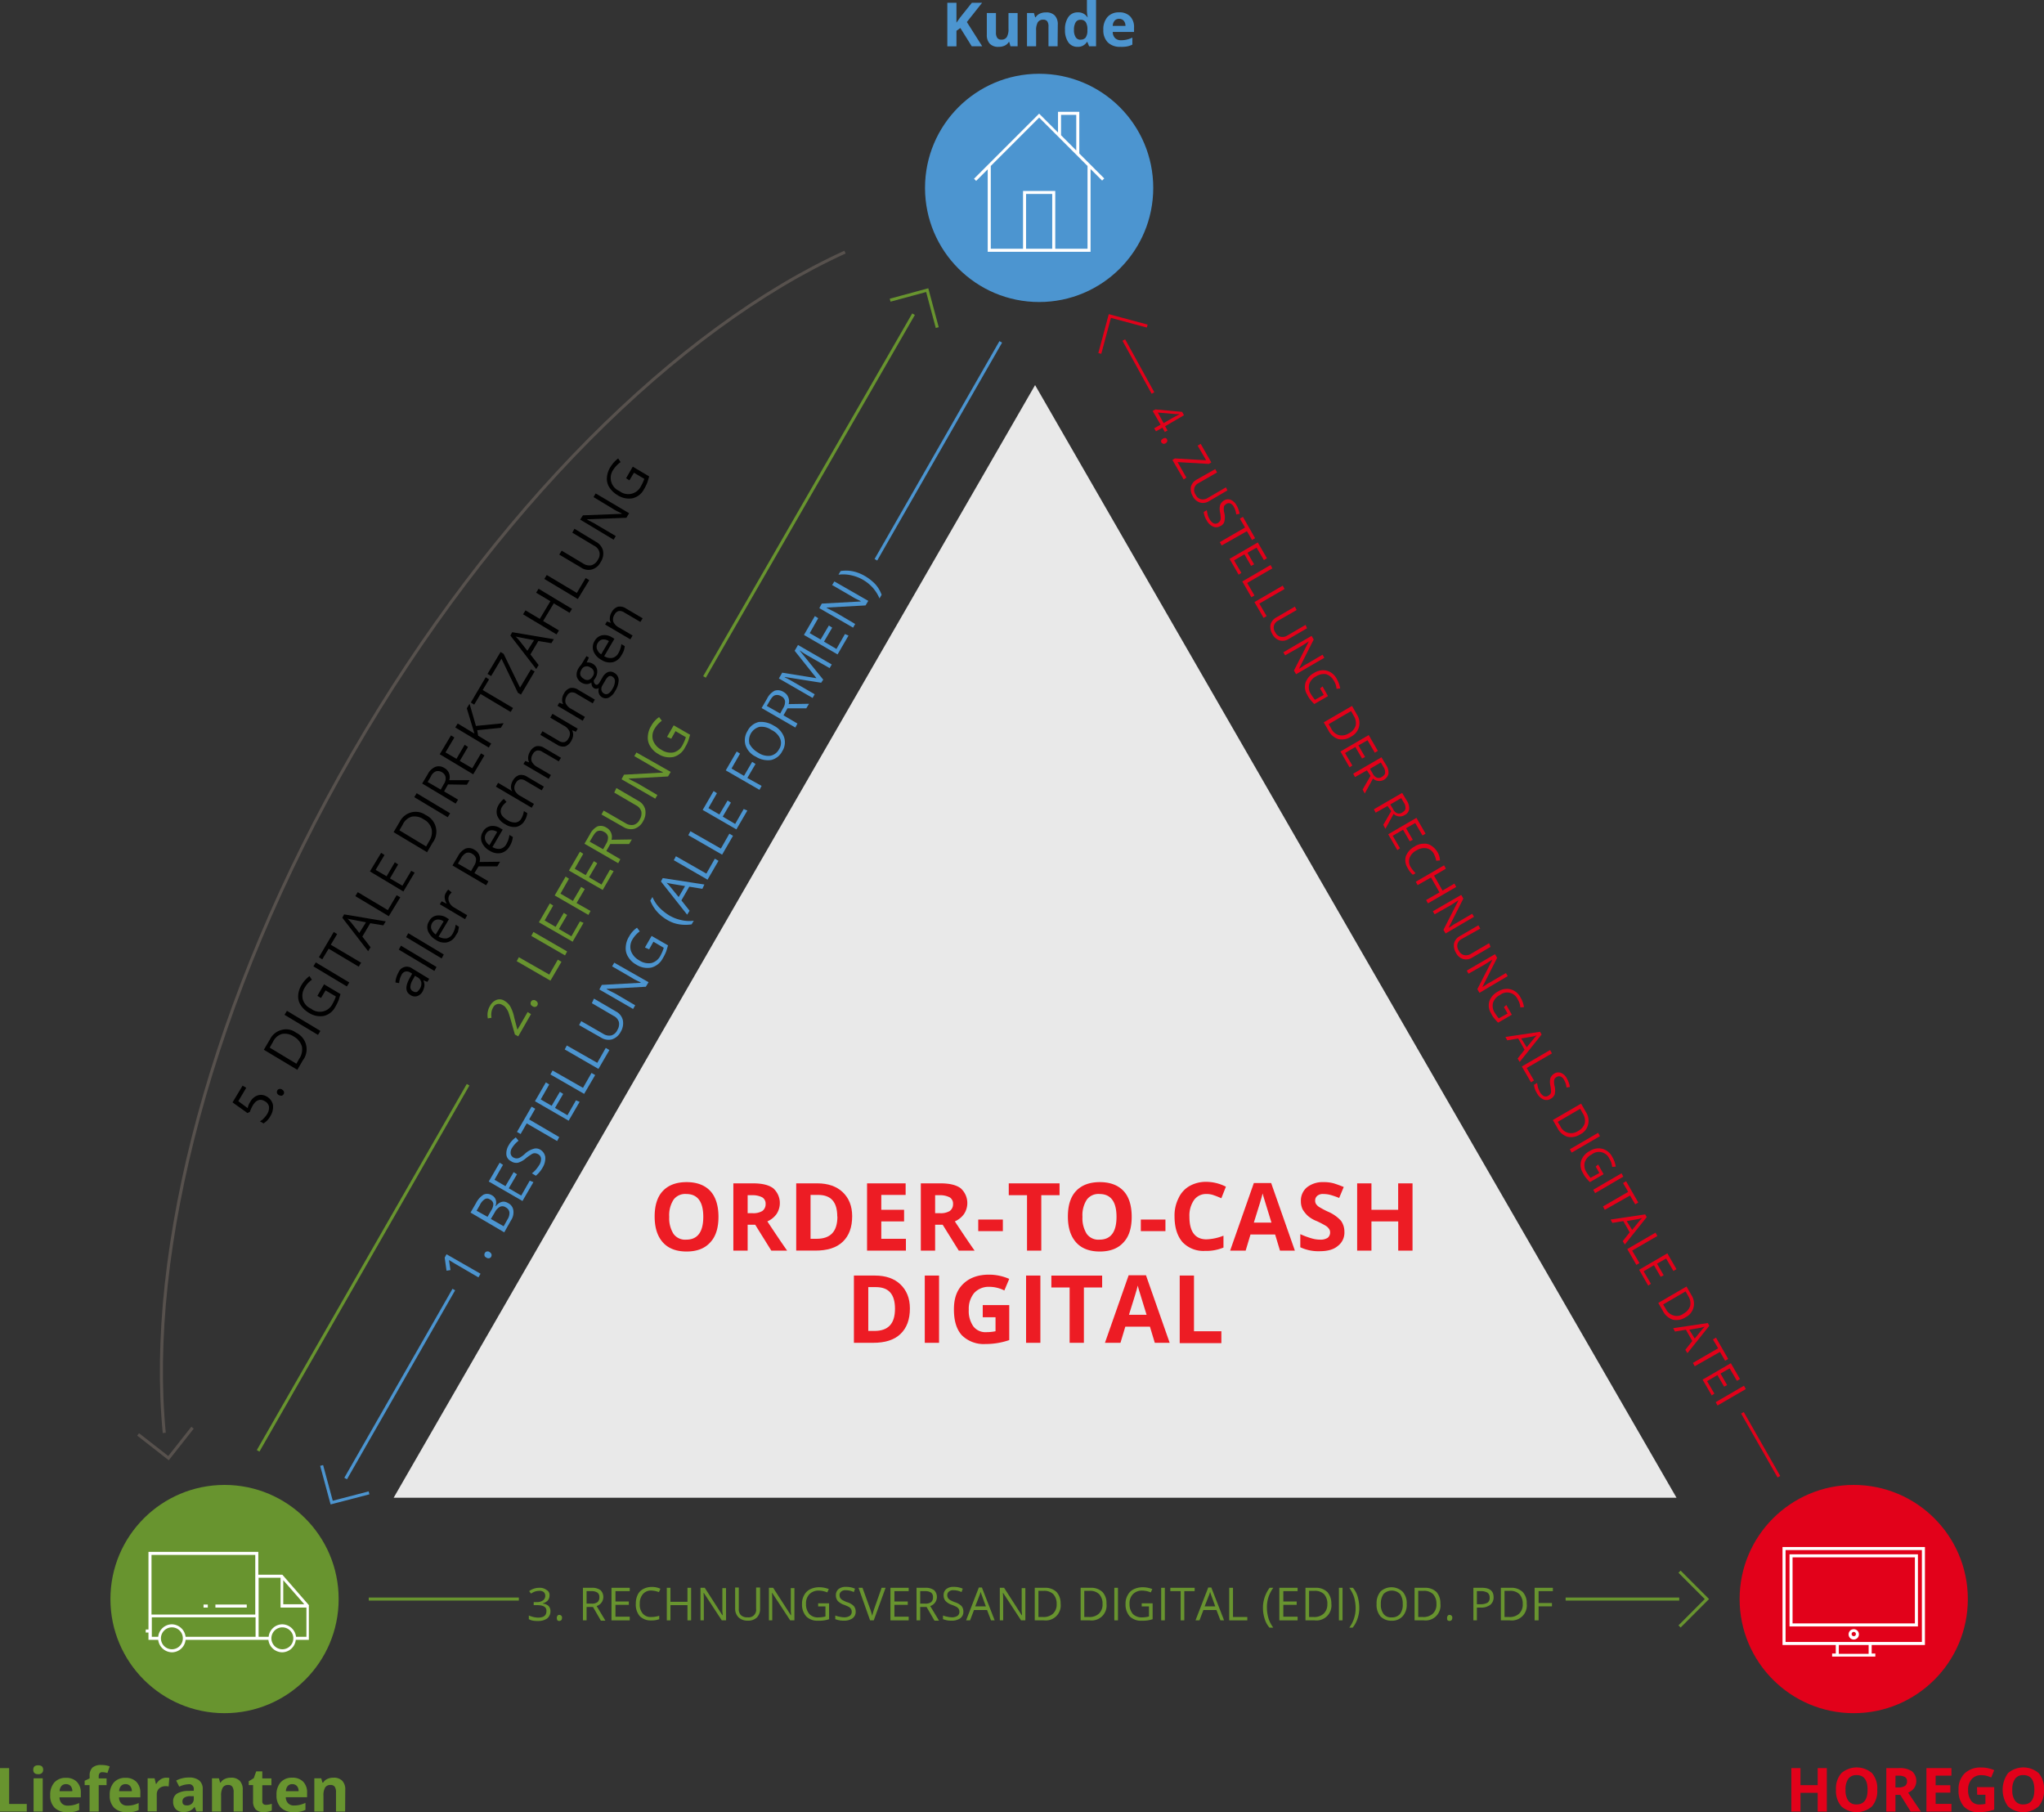 <svg id="Deutsch" xmlns="http://www.w3.org/2000/svg" viewBox="0 0 671.72 595.46"><rect x="0" y="0" width="671.72" height="595.46" fill="#333333" stroke="none"/><defs><style>.cls-1{fill:#68942f;}.cls-2{fill:#fff;}.cls-3{fill:#e2011a;}.cls-4{fill:#4c95d0;}.cls-5{fill:#e9e9e9;}.cls-10,.cls-6,.cls-7,.cls-8{fill:none;stroke-miterlimit:10;}.cls-6{stroke:#68942f;}.cls-7{stroke:#e2011a;}.cls-8{stroke:#57514d;}.cls-9{fill:#ed1c24;}.cls-10{stroke:#4c95d0;}</style></defs><g id="Invoice_Kunde" data-name="Invoice Kunde"><circle class="cls-1" cx="73.79" cy="525.44" r="37.5"/><rect class="cls-2" x="70.79" y="527.24" width="10.3" height="1"/><rect class="cls-2" x="66.89" y="527.24" width="1.4" height="1"/><path class="cls-2" d="M118.39,529.48l-8.8-10.1h-7.9v-7.5H65.59v25.5h-.9v1h.9v2.4h3.2a4.63,4.63,0,0,0,4.5,4.1,4.55,4.55,0,0,0,4.5-4.1H105a4.63,4.63,0,0,0,4.5,4.1,4.55,4.55,0,0,0,4.5-4.1h4.3v-11.3Zm-8.5-8.3,6.9,7.9h-6.9Zm-43.3-8.3h34.1v19.6H66.59Zm6.7,31a3.6,3.6,0,1,1,3.6-3.6A3.59,3.59,0,0,1,73.29,543.88Zm27.4-4.1H77.79a4.63,4.63,0,0,0-4.5-4.1,4.55,4.55,0,0,0-4.5,4.1h-2.1v-6.4h34.1v6.4Zm8.9,4.1a3.6,3.6,0,1,1,3.6-3.6A3.59,3.59,0,0,1,109.59,543.88Zm4.5-4.1a4.63,4.63,0,0,0-4.5-4.1,4.55,4.55,0,0,0-4.5,4.1h-3.3v-19.4H109v9.8h8.5v9.6Z" transform="translate(-16.8 -1.94)"/><circle class="cls-3" cx="609.19" cy="525.44" r="37.5"/><path class="cls-2" d="M626,537.28a1.69,1.69,0,0,0-1.7,1.7,1.7,1.7,0,1,0,3.4,0A1.69,1.69,0,0,0,626,537.28Zm0,2.3a.7.7,0,1,1,.7-.7A.68.68,0,0,1,626,539.58Z" transform="translate(-16.8 -1.94)"/><path class="cls-2" d="M649.39,542.48v-32.2h-46.8v32.2h17.5v2.8h-1.2v1h14.2v-1h-1.2v-2.8Zm-18.5,2.9h-9.8v-2.9h9.8Zm-27.3-3.9v-30.2h44.8v30.2Z" transform="translate(-16.8 -1.94)"/><path class="cls-2" d="M604.89,536.38h42.2v-23.7h-42.2Zm1-22.7h40.2v21.7h-40.2Z" transform="translate(-16.8 -1.94)"/><circle class="cls-4" cx="341.49" cy="61.74" r="37.5"/><path class="cls-2" d="M379.69,60.58l-8.2-8.2V38.68h-7v6.8l-6.2-6.2-21.4,21.4.7.7,3.8-3.8v27.1h33.8V57.48l3.8,3.8Zm-14.2-20.9h5v11.7l-5-5Zm-11.5,44v-18h8.6v18Zm20.2,0h-10.6v-19H353v19h-10.6V56.48l15.9-15.9,15.9,15.9v27.2Z" transform="translate(-16.8 -1.94)"/><polygon class="cls-5" points="447.9 313.54 340.16 126.54 232.32 313.54 129.37 492.14 550.95 492.14 447.9 313.54"/><line class="cls-6" x1="514.51" y1="525.44" x2="551.85" y2="525.44"/><line class="cls-6" x1="121.18" y1="525.44" x2="170.51" y2="525.44"/><polyline class="cls-6" points="551.95 516.44 560.94 525.44 551.95 534.44"/><line class="cls-7" x1="378.9" y1="129.14" x2="369.32" y2="111.74"/><line class="cls-7" x1="584.6" y1="485.24" x2="572.62" y2="464.24"/><polyline class="cls-7" points="361.43 116.14 364.73 103.84 377.01 107.14"/><path class="cls-8" d="M70.78,472.78c-5.8-60,15.27-142.5,61.71-223s107.14-140,162-165" transform="translate(-16.8 -1.94)"/><polyline class="cls-8" points="45.39 471.34 55.38 479.14 63.27 469.14"/><path d="M99,364.08a4.37,4.37,0,0,1,2.5-2.2,3.59,3.59,0,0,1,3,.4,4.07,4.07,0,0,1,2,2.7,5.6,5.6,0,0,1-.79,3.6,6.29,6.29,0,0,1-2.3,2.5l-1.2-.7a3.79,3.79,0,0,0,1.3-1,7.55,7.55,0,0,0,1.1-1.4,3.88,3.88,0,0,0,.6-2.4,2.67,2.67,0,0,0-1.4-1.8c-1.5-.9-2.9-.4-4,1.5a12.1,12.1,0,0,0-.89,2l-.8.4-4.9-3.5,3.3-5.5,1.2.7-2.6,4.4,3.1,2.3A4.55,4.55,0,0,1,99,364.08Z" transform="translate(-16.8 -1.94)"/><path d="M108.42,361.78a1.34,1.34,0,0,1-.6-.7,1.13,1.13,0,0,1,.1-.8c.2-.3.4-.5.7-.5a1,1,0,0,1,.9.2,1.34,1.34,0,0,1,.6.7,1.13,1.13,0,0,1-.1.8,1.33,1.33,0,0,1-.6.5A2,2,0,0,1,108.42,361.78Z" transform="translate(-16.8 -1.94)"/><path d="M114.11,341.28a6,6,0,0,1,2.2,9.1l-1.8,3.1-11-6.6,2-3.4a5.92,5.92,0,0,1,3.79-3.1A5.41,5.41,0,0,1,114.11,341.28Zm-.7,1.3a5.33,5.33,0,0,0-3.89-.9,4.68,4.68,0,0,0-3,2.6l-1.09,1.9,8.78,5.3.9-1.6a5.46,5.46,0,0,0,.9-4.1A5.59,5.59,0,0,0,113.41,342.58Z" transform="translate(-16.8 -1.94)"/><path d="M121.3,342l-11-6.6.8-1.3,11,6.6Z" transform="translate(-16.8 -1.94)"/><path d="M121.1,329.18l2.2-3.8,5.39,3.2c-.2.7-.4,1.4-.6,2a15,15,0,0,1-1.1,2.2,5.75,5.75,0,0,1-3.79,3,6.87,6.87,0,0,1-5-1.1,7.8,7.8,0,0,1-2.6-2.5,5.12,5.12,0,0,1-.8-3.2,7.55,7.55,0,0,1,1.1-3.4,10.4,10.4,0,0,1,2.6-2.9l.8,1.2a7.72,7.72,0,0,0-2.3,2.5,5,5,0,0,0-.7,3.9,4.78,4.78,0,0,0,2.7,3.1,4.64,4.64,0,0,0,7.09-1.6,13.41,13.41,0,0,0,1.09-2.4l-3.39-2-1.5,2.5Z" transform="translate(-16.8 -1.94)"/><path d="M130.79,326.08l-11-6.6.8-1.3,11,6.6Z" transform="translate(-16.8 -1.94)"/><path d="M135.48,318.28l-.8,1.3-9.88-5.9-2.1,3.5-1.1-.7,4.89-8.3,1.1.7-2.09,3.5Z" transform="translate(-16.8 -1.94)"/><path d="M142.77,306l-4.29-.7-2.6,4.4,2.7,3.5-.8,1.3-8.49-11,.6-1.1,13.68,2.3Zm-5.69-1-4.19-.8c-.5-.1-1.2-.2-1.9-.4a17.88,17.88,0,0,1,1.3,1.4l2.59,3.3Z" transform="translate(-16.8 -1.94)"/><path d="M144.57,303l-11-6.6.8-1.3,9.89,5.9,2.89-4.9,1.2.7Z" transform="translate(-16.8 -1.94)"/><path d="M153.06,288.68l-3.7,6.2-11-6.6,3.69-6.1,1.1.7-2.9,4.9,3.6,2.1,2.7-4.6,1.09.7-2.69,4.6,4.09,2.4,2.9-4.9Z" transform="translate(-16.8 -1.94)"/><path d="M156.75,269.78a6,6,0,0,1,2.2,9.1l-1.8,3.1-11-6.6,2-3.4a6,6,0,0,1,3.8-3.1A5.75,5.75,0,0,1,156.75,269.78Zm-.7,1.4a5.34,5.34,0,0,0-3.89-.9,4.68,4.68,0,0,0-3,2.6l-1.1,1.9,8.79,5.3.9-1.6a5.46,5.46,0,0,0,.9-4.1A5.05,5.05,0,0,0,156.05,271.18Z" transform="translate(-16.8 -1.94)"/><path d="M163.94,270.48l-11-6.6.79-1.3,11,6.6Z" transform="translate(-16.8 -1.94)"/><path d="M162.74,262l4.6,2.7-.8,1.3-11-6.6,1.8-3a5.09,5.09,0,0,1,2.6-2.5,3.39,3.39,0,0,1,2.89.4,3.34,3.34,0,0,1,1.6,4h6.69l-.9,1.5-6.19-.1Zm-1.1-.6,1-1.8a3.18,3.18,0,0,0,.6-2.3,2.32,2.32,0,0,0-1.2-1.6,2.44,2.44,0,0,0-2-.3,3.33,3.33,0,0,0-1.7,1.8l-1,1.7Z" transform="translate(-16.8 -1.94)"/><path d="M176,250.18l-3.69,6.2-11-6.6,3.7-6.2,1.1.7-2.9,4.9,3.6,2.1,2.69-4.6,1.1.7-2.7,4.6,4.1,2.4,2.89-4.9Z" transform="translate(-16.8 -1.94)"/><path d="M182.31,239.58l-.9,1.5-7.78.8.3,1.8,4.29,2.6-.8,1.3-11-6.6.8-1.3,5.49,3.3-2.5-8.3.9-1.5,2.1,7.3Z" transform="translate(-16.8 -1.94)"/><path d="M185.41,234.58l-.8,1.3-9.89-5.9-2.09,3.5-1.1-.7,4.89-8.3,1.1.7-2.1,3.5Z" transform="translate(-16.8 -1.94)"/><path d="M192.5,222.58l-4.5,7.6-1-.6-5.4-11.2-3.39,5.7-1.2-.7,4.29-7.2,1,.6,5.4,11.1,3.59-6Z" transform="translate(-16.8 -1.94)"/><path d="M198,213.28l-4.29-.7-2.6,4.4,2.7,3.5-.8,1.3-8.49-11,.6-1.1,13.68,2.3Zm-5.69-1-4.2-.8c-.49-.1-1.19-.2-1.89-.4a17.88,17.88,0,0,1,1.3,1.4l2.59,3.3Z" transform="translate(-16.8 -1.94)"/><path d="M204.78,202l-.8,1.3-5.19-3.1-3.5,5.8,5.2,3.1-.8,1.3-11-6.6.8-1.3,4.7,2.8,3.49-5.8-4.69-2.8.8-1.3Z" transform="translate(-16.8 -1.94)"/><path d="M206.68,198.78l-11-6.6.8-1.3,9.89,5.9,2.89-4.9,1.2.7Z" transform="translate(-16.8 -1.94)"/><path d="M205.58,175.68l7.09,4.3a4.6,4.6,0,0,1,2.3,2.9,5.06,5.06,0,0,1-.8,3.8,4.71,4.71,0,0,1-2.9,2.4,4.32,4.32,0,0,1-3.59-.7l-7.09-4.2.8-1.3,7.18,4.3a3.61,3.61,0,0,0,2.6.5,3.56,3.56,0,0,0,2.1-1.8,3.18,3.18,0,0,0,.5-2.6,3.28,3.28,0,0,0-1.7-2l-7.19-4.3Z" transform="translate(-16.8 -1.94)"/><path d="M223.55,170.58l-.9,1.5-12.88.5v.1c1.1.6,2.2,1.1,3.1,1.7l6.29,3.7-.7,1.2-11-6.6.9-1.4,12.78-.5v-.1c-.1-.1-.6-.3-1.4-.7a15.12,15.12,0,0,1-1.6-.9l-6.29-3.8.7-1.2Z" transform="translate(-16.8 -1.94)"/><path d="M222.55,159.08l2.2-3.8,5.39,3.2c-.2.7-.4,1.4-.6,2a15.94,15.94,0,0,1-1.09,2.2,5.78,5.78,0,0,1-3.8,3,6.88,6.88,0,0,1-5-1.1,7.8,7.8,0,0,1-2.6-2.5,5.12,5.12,0,0,1-.8-3.2,7.55,7.55,0,0,1,1.1-3.4,10.4,10.4,0,0,1,2.6-2.9l.8,1.2a9.45,9.45,0,0,0-2.4,2.5,4.67,4.67,0,0,0,2,7,4.64,4.64,0,0,0,7.09-1.6,12.81,12.81,0,0,0,1.1-2.4l-3.4-2-1.5,2.5Z" transform="translate(-16.8 -1.94)"/><path d="M157.25,324.58l-1.3-.5v.1a3.31,3.31,0,0,1,.3,1.9,5.78,5.78,0,0,1-.6,1.7,3.2,3.2,0,0,1-1.8,1.5,2.58,2.58,0,0,1-2.19-.4c-1.7-1-1.7-2.9-.2-5.6l.8-1.4-.5-.3a2.26,2.26,0,0,0-1.7-.4,1.92,1.92,0,0,0-1.3,1.1,6.62,6.62,0,0,0-.8,2.7l-1.19-.2a5.51,5.51,0,0,1,.29-1.7,7.74,7.74,0,0,1,.7-1.6,2.92,2.92,0,0,1,4.5-1.3l5.59,3.4Zm-2.5,2.3a3.1,3.1,0,0,0,.5-2.2,2.59,2.59,0,0,0-1.4-1.7l-.69-.4-.7,1.3a4.77,4.77,0,0,0-.8,2.4,1.51,1.51,0,0,0,.9,1.4,1.56,1.56,0,0,0,1.29.2A4.67,4.67,0,0,0,154.75,326.88Z" transform="translate(-16.8 -1.94)"/><path d="M160.25,319.68l-.7,1.3-11.69-7,.7-1.3Z" transform="translate(-16.8 -1.94)"/><path d="M162.64,315.58l-.7,1.3-11.68-7,.7-1.3Z" transform="translate(-16.8 -1.94)"/><path d="M166.54,309.38a4.27,4.27,0,0,1-2.8,2.2,4.68,4.68,0,0,1-3.69-.8,5.94,5.94,0,0,1-2.6-2.9,3.58,3.58,0,0,1,.4-3.3,3.28,3.28,0,0,1,2.5-1.8,4.7,4.7,0,0,1,3.19.7l.8.5-3.4,5.7a4.07,4.07,0,0,0,2.7.6,3.09,3.09,0,0,0,1.9-1.5,7.61,7.61,0,0,0,1-3l1.09.7c-.1.6-.2,1.1-.29,1.5S166.94,308.78,166.54,309.38Zm-7.69-4.2a2.41,2.41,0,0,0-.3,2A3.87,3.87,0,0,0,160,309l2.59-4.3a3.09,3.09,0,0,0-2.09-.6A2.27,2.27,0,0,0,158.85,305.18Z" transform="translate(-16.8 -1.94)"/><path d="M163.44,295.18a2.18,2.18,0,0,1,.7-.9l1.1.9c-.3.3-.5.6-.7.8a2.44,2.44,0,0,0-.2,2.2,3.68,3.68,0,0,0,1.6,1.9l4.39,2.6-.7,1.3-8.29-4.9.6-1,1.6.8v-.1a4.24,4.24,0,0,1-.6-1.9A2.46,2.46,0,0,1,163.44,295.18Z" transform="translate(-16.8 -1.94)"/><g id="Rechnungen"><path d="M172.71,288.84l4.6,2.7-.75,1.29-11.07-6.5,1.78-3a5.61,5.61,0,0,1,2.55-2.56,3.28,3.28,0,0,1,2.91.41,3.41,3.41,0,0,1,1.67,4l6.73-.08-.89,1.52-6.18,0Zm-1.11-.65,1-1.77a3.57,3.57,0,0,0,.63-2.32,2.36,2.36,0,0,0-1.25-1.59,2.14,2.14,0,0,0-2-.28,4,4,0,0,0-1.7,1.8l-1,1.67Z" transform="translate(-16.8 -1.94)"/><path d="M184.28,280a4.42,4.42,0,0,1-2.83,2.24,5,5,0,0,1-3.73-.76,5.59,5.59,0,0,1-2.61-2.86,3.82,3.82,0,0,1,.38-3.35,3.61,3.61,0,0,1,2.47-1.87,4.52,4.52,0,0,1,3.24.68l.8.47-3.36,5.72a3.79,3.79,0,0,0,2.65.56,3,3,0,0,0,1.92-1.53,7.78,7.78,0,0,0,1-3l1.12.66a7.18,7.18,0,0,1-1,3Zm-7.75-4.1a2.4,2.4,0,0,0-.28,2,3.45,3.45,0,0,0,1.39,1.76l2.54-4.34a3.15,3.15,0,0,0-2.13-.54A2.14,2.14,0,0,0,176.53,275.91Z" transform="translate(-16.8 -1.94)"/><path d="M189.27,271.48a4.12,4.12,0,0,1-2.75,2.15,5.27,5.27,0,0,1-3.71-.86,5.42,5.42,0,0,1-2.63-2.89,4.2,4.2,0,0,1,.54-3.53,6.36,6.36,0,0,1,.83-1.12,4.63,4.63,0,0,1,.85-.77l.85,1a5.63,5.63,0,0,0-.81.75,4.56,4.56,0,0,0-.63.8q-1.47,2.54,1.75,4.43a4.45,4.45,0,0,0,2.71.76,2.47,2.47,0,0,0,1.88-1.35,6.44,6.44,0,0,0,.81-2.39l1.11.65A5.3,5.3,0,0,1,189.27,271.48Z" transform="translate(-16.8 -1.94)"/><path d="M194.83,261.64l-5.36-3.15a2.52,2.52,0,0,0-1.79-.43,2.17,2.17,0,0,0-1.34,1.15,2.74,2.74,0,0,0-.41,2.34,4.14,4.14,0,0,0,2,2l4.34,2.55-.74,1.26-11.77-6.93.73-1.25,3.57,2.09a8.28,8.28,0,0,1,1,.69l0-.08a3,3,0,0,1-.32-1.61,4.08,4.08,0,0,1,.57-1.77,3.78,3.78,0,0,1,2.07-1.86,3.53,3.53,0,0,1,2.74.59l5.41,3.18Z" transform="translate(-16.8 -1.94)"/><path d="M200.42,252.11,195.05,249a2.5,2.5,0,0,0-1.78-.43,2.19,2.19,0,0,0-1.35,1.15,2.8,2.8,0,0,0-.42,2.33,4.14,4.14,0,0,0,2,2l4.35,2.56-.73,1.26-8.3-4.88.6-1,1.26.46,0-.06a3,3,0,0,1-.31-1.64,4.15,4.15,0,0,1,.57-1.75,3.67,3.67,0,0,1,2.05-1.84,3.57,3.57,0,0,1,2.75.6l5.42,3.18Z" transform="translate(-16.8 -1.94)"/><path d="M195.07,242.21l5.38,3.16a2.51,2.51,0,0,0,1.78.43,2.16,2.16,0,0,0,1.35-1.15,2.75,2.75,0,0,0,.41-2.33,4.23,4.23,0,0,0-2-2l-4.36-2.56.73-1.26,8.3,4.88-.61,1-1.22-.48,0,.07a2.92,2.92,0,0,1,.31,1.63,4.18,4.18,0,0,1-.59,1.75,3.66,3.66,0,0,1-2,1.85,3.54,3.54,0,0,1-2.74-.6l-5.43-3.19Z" transform="translate(-16.8 -1.94)"/><path d="M211.59,233.06l-5.37-3.16a2.52,2.52,0,0,0-1.79-.43,2.19,2.19,0,0,0-1.34,1.16,2.77,2.77,0,0,0-.42,2.32,4.1,4.1,0,0,0,2,2l4.35,2.56-.74,1.26L200,233.86l.6-1,1.25.46,0-.06a3,3,0,0,1-.32-1.64,4,4,0,0,1,.58-1.75,3.64,3.64,0,0,1,2-1.83,3.51,3.51,0,0,1,2.76.6l5.41,3.18Z" transform="translate(-16.8 -1.94)"/><path d="M209.53,217.54l.79.46-.72,1.65a2.84,2.84,0,0,1,.91,0,2.93,2.93,0,0,1,1.07.4,2.86,2.86,0,0,1,1.46,2,4,4,0,0,1-.62,2.72,3.7,3.7,0,0,1-.47.66,1.44,1.44,0,0,0,.6,1.43.62.62,0,0,0,.67,0,2.33,2.33,0,0,0,.72-.87l.86-1.47a3.8,3.8,0,0,1,1.79-1.74,2.26,2.26,0,0,1,2.07.25,2.73,2.73,0,0,1,1.45,2.34,6.84,6.84,0,0,1-1.17,3.65,5,5,0,0,1-2.08,2.16,2.39,2.39,0,0,1-3.25-1.38,2.86,2.86,0,0,1,0-1.8,1.51,1.51,0,0,1-.76.27,1.33,1.33,0,0,1-.83-.2,1.53,1.53,0,0,1-.65-.71,3,3,0,0,1-.21-1.15,2.58,2.58,0,0,1-1.52.52,3.46,3.46,0,0,1-3.31-2.5,3.91,3.91,0,0,1,.62-2.75,5.13,5.13,0,0,1,.84-1.09Zm-.83,7.5a1.94,1.94,0,0,0,1.61.28,2.27,2.27,0,0,0,1.25-1.11,1.86,1.86,0,0,0-.71-2.89,1.91,1.91,0,0,0-3,.77,2.08,2.08,0,0,0-.32,1.64A2.23,2.23,0,0,0,208.7,225Zm6.63,4.82a1.33,1.33,0,0,0,1.36,0,3.61,3.61,0,0,0,1.3-1.43,5.22,5.22,0,0,0,.9-2.62,1.69,1.69,0,0,0-.83-1.52,1.2,1.2,0,0,0-1.18-.13,3.77,3.77,0,0,0-1.18,1.42l-.89,1.5a2.33,2.33,0,0,0-.37,1.58A1.68,1.68,0,0,0,215.33,229.86Z" transform="translate(-16.8 -1.94)"/><path d="M221,217.29a4.48,4.48,0,0,1-2.82,2.25,5,5,0,0,1-3.74-.77,5.56,5.56,0,0,1-2.61-2.86,3.82,3.82,0,0,1,.38-3.35,3.64,3.64,0,0,1,2.47-1.87,4.57,4.57,0,0,1,3.24.68l.8.47-3.36,5.72a3.81,3.81,0,0,0,2.65.57A3,3,0,0,0,220,216.6a7.88,7.88,0,0,0,1-3l1.12.66a8.7,8.7,0,0,1-.32,1.51A8.38,8.38,0,0,1,221,217.29Zm-7.75-4.1a2.4,2.4,0,0,0-.28,2,3.45,3.45,0,0,0,1.39,1.76l2.55-4.34a3.18,3.18,0,0,0-2.14-.54A2.18,2.18,0,0,0,213.28,213.19Z" transform="translate(-16.8 -1.94)"/><path d="M227.26,206.31l-5.37-3.15a2.51,2.51,0,0,0-1.78-.43,2.15,2.15,0,0,0-1.35,1.16,2.77,2.77,0,0,0-.42,2.32,4.1,4.1,0,0,0,2,2l4.35,2.56-.74,1.26-8.29-4.88.6-1,1.26.46,0-.06a2.93,2.93,0,0,1-.31-1.64,3.89,3.89,0,0,1,.57-1.75,3.67,3.67,0,0,1,2.05-1.84,3.57,3.57,0,0,1,2.75.6l5.41,3.18Z" transform="translate(-16.8 -1.94)"/></g><path class="cls-3" d="M399.6,143.88l-.8-1.4-2.1,1.2-.6-1,2.1-1.2-2.6-4.5.9-.5,8.79.8.6,1.1L399.7,142l.79,1.4Zm-.4-2.9,3.09-1.8c.6-.3,1.3-.7,2.1-1.1V138h-1.3l-5.79-.5Z" transform="translate(-16.8 -1.94)"/><path class="cls-3" d="M399,146.08a1.2,1.2,0,0,1,.8-.2.67.67,0,0,1,.49.4.88.88,0,0,1,.1.7,1.33,1.33,0,0,1-.5.6,1.16,1.16,0,0,1-.79.2,2.09,2.09,0,0,1-.6-.4.82.82,0,0,1-.1-.7C398.5,146.38,398.7,146.28,399,146.08Z" transform="translate(-16.8 -1.94)"/><path class="cls-3" d="M405.79,159.48l-3.7-6.4.8-.5,10.29.6-2.8-4.8,1-.6,3.49,6.1-.8.5-10.28-.6,2.89,5.1Z" transform="translate(-16.8 -1.94)"/><path class="cls-3" d="M420.17,163.08l-6,3.5a3.72,3.72,0,0,1-3,.5,4.07,4.07,0,0,1-2.4-2.1,4.56,4.56,0,0,1-.6-3.1,3.89,3.89,0,0,1,2-2.4l6-3.4.6,1.1-6.09,3.5a2.59,2.59,0,0,0-1.4,1.7,2.68,2.68,0,0,0,.5,2.2,2.53,2.53,0,0,0,1.7,1.4,3,3,0,0,0,2.19-.4l6-3.5Z" transform="translate(-16.8 -1.94)"/><path class="cls-3" d="M417.87,174.78a2.57,2.57,0,0,1-2.4.2,4.38,4.38,0,0,1-2.09-2,6.34,6.34,0,0,1-1-2.8l1-.6c.1.5.19,1,.29,1.5a5.91,5.91,0,0,0,.6,1.4,3.57,3.57,0,0,0,1.3,1.4,1.6,1.6,0,0,0,1.5-.1,2.34,2.34,0,0,0,.7-.7,2.51,2.51,0,0,0,.2-1,14.93,14.93,0,0,0-.2-1.7,5.21,5.21,0,0,1,0-2.5,3.11,3.11,0,0,1,1.3-1.5,2.41,2.41,0,0,1,2.19-.2,4.07,4.07,0,0,1,1.9,1.8,7.88,7.88,0,0,1,1,2.8l-1.1.2a6.14,6.14,0,0,0-.8-2.5,2.33,2.33,0,0,0-1.1-1.1,1.47,1.47,0,0,0-1.29.1,4.35,4.35,0,0,0-.7.6,2,2,0,0,0-.2.9,5.29,5.29,0,0,0,.2,1.6,6,6,0,0,1,0,2.7A2.17,2.17,0,0,1,417.87,174.78Z" transform="translate(-16.8 -1.94)"/><path class="cls-3" d="M418.27,181.18l-.6-1.1,8.29-4.8-1.7-2.9,1-.6,4,7-1,.6-1.69-2.9Z" transform="translate(-16.8 -1.94)"/><path class="cls-3" d="M423.86,190.78l-3-5.2,9.29-5.4,3,5.2-1,.6-2.4-4.1-3,1.7,2.19,3.8-1,.5-2.19-3.8-3.4,2,2.4,4.1Z" transform="translate(-16.8 -1.94)"/><path class="cls-3" d="M425.06,193l9.28-5.4.6,1.1-8.28,4.8,2.39,4.1-1,.6Z" transform="translate(-16.8 -1.94)"/><path class="cls-3" d="M429.05,199.78l9.29-5.4.6,1.1-8.29,4.8,2.4,4.1-1,.6Z" transform="translate(-16.8 -1.94)"/><path class="cls-3" d="M446.33,208.38l-6,3.5a3.74,3.74,0,0,1-3,.5,4.07,4.07,0,0,1-2.4-2.1,4.56,4.56,0,0,1-.6-3.1,3.89,3.89,0,0,1,2-2.4l6-3.5.6,1.1-6.09,3.5a2.59,2.59,0,0,0-1.4,1.7,2.68,2.68,0,0,0,.5,2.2,2.53,2.53,0,0,0,1.7,1.4,3,3,0,0,0,2.2-.4l6-3.5Z" transform="translate(-16.8 -1.94)"/><path class="cls-3" d="M442.73,223.48l-.7-1.2,4.9-9.6h0c-.9.6-1.7,1.1-2.5,1.6l-5.29,3-.6-1,9.28-5.4.7,1.2-4.79,9.5v.1c.1-.1.5-.3,1.1-.7a7.6,7.6,0,0,1,1.3-.8l5.29-3.1.6,1Z" transform="translate(-16.8 -1.94)"/><path class="cls-3" d="M451.42,227.48l1.8,3.2-4.5,2.6a13.83,13.83,0,0,1-1.19-1.3,7.12,7.12,0,0,1-1.1-1.7,4.86,4.86,0,0,1-.6-4,5.72,5.72,0,0,1,2.79-3.2,5.46,5.46,0,0,1,2.9-.9,4.84,4.84,0,0,1,2.6.7,5.42,5.42,0,0,1,2,2.2,8.86,8.86,0,0,1,1.1,3.1l-1.2.1a5.77,5.77,0,0,0-.9-2.7,4.49,4.49,0,0,0-2.49-2.1,4.56,4.56,0,0,0-3.3.7,4.36,4.36,0,0,0-2.29,2.6,4.11,4.11,0,0,0,.6,3.3,18.29,18.29,0,0,0,1.29,1.8l2.9-1.6-1.2-2.1Z" transform="translate(-16.8 -1.94)"/><path class="cls-3" d="M460.81,244a5.53,5.53,0,0,1-4.2.8,5.69,5.69,0,0,1-3.29-2.9l-1.5-2.6,9.29-5.4,1.59,2.8a5.15,5.15,0,0,1,.7,4.1A5.07,5.07,0,0,1,460.81,244Zm-.7-1.1a4.35,4.35,0,0,0,2.19-2.5,4.3,4.3,0,0,0-.6-3.2l-.89-1.6-7.39,4.3.8,1.3a4,4,0,0,0,2.59,2.3A4.22,4.22,0,0,0,460.11,242.88Z" transform="translate(-16.8 -1.94)"/><path class="cls-3" d="M460.31,254.08l-3-5.2,9.29-5.4,3,5.2-1,.6-2.39-4.1-3,1.7,2.2,3.8-1,.5-2.2-3.8-3.39,2,2.4,4.1Z" transform="translate(-16.8 -1.94)"/><path class="cls-3" d="M466,255.08l-3.9,2.2-.6-1.1,9.29-5.4,1.5,2.5a4.43,4.43,0,0,1,.8,2.9,3.1,3.1,0,0,1-5.09,1.6l-2.7,4.9-.7-1.3,2.6-4.5Zm1-.5.9,1.5a2.64,2.64,0,0,0,1.39,1.4,1.83,1.83,0,0,0,1.7-.3c.6-.4,1-.8,1-1.3a3,3,0,0,0-.6-2l-.8-1.4Z" transform="translate(-16.8 -1.94)"/><path class="cls-3" d="M472.79,266.78l-3.9,2.2-.6-1.1,9.29-5.4,1.5,2.5a4.43,4.43,0,0,1,.8,2.9,2.54,2.54,0,0,1-1.5,1.9,2.89,2.89,0,0,1-3.59-.4l-2.7,4.9-.7-1.3,2.6-4.5Zm.9-.5.9,1.5a2.68,2.68,0,0,0,1.39,1.4,1.83,1.83,0,0,0,1.7-.3c.6-.4,1-.8,1-1.3a3,3,0,0,0-.6-2l-.8-1.4Z" transform="translate(-16.8 -1.94)"/><path class="cls-3" d="M476,281.28l-3-5.2,9.28-5.4,3,5.2-1,.6-2.4-4.1-3,1.7,2.2,3.8-1,.5-2.2-3.8-3.39,2,2.39,4.1Z" transform="translate(-16.8 -1.94)"/><path class="cls-3" d="M488,282.48a3.57,3.57,0,0,0-2.4-1.8,4.65,4.65,0,0,0-3.3.7,4.59,4.59,0,0,0-2.29,2.5,3.59,3.59,0,0,0,.4,3,13.16,13.16,0,0,0,1.59,2l-.89.5a6.71,6.71,0,0,1-1.7-2.2,4.69,4.69,0,0,1-.6-3.9,6.26,6.26,0,0,1,2.9-3.2,5.35,5.35,0,0,1,2.79-.9,4,4,0,0,1,2.6.6,6.23,6.23,0,0,1,2,2,5.46,5.46,0,0,1,.9,2.9l-1.2.1A10,10,0,0,0,488,282.48Z" transform="translate(-16.8 -1.94)"/><path class="cls-3" d="M486.07,298.78l-.6-1.1,4.39-2.5-2.79-4.9-4.4,2.5-.6-1.1,9.29-5.4.6,1.1-3.89,2.3,2.79,4.9,3.9-2.3.6,1.1Z" transform="translate(-16.8 -1.94)"/><path class="cls-3" d="M491.86,308.68l-.7-1.2,4.89-9.6v-.1c-.89.6-1.69,1.1-2.49,1.6l-5.29,3-.6-1L497,296l.7,1.2-4.79,9.5v.1c.1-.1.5-.3,1.1-.7a7.6,7.6,0,0,1,1.3-.8l5.29-3.1.6,1Z" transform="translate(-16.8 -1.94)"/><path class="cls-3" d="M506.64,313.08l-6,3.5a3.74,3.74,0,0,1-3,.5,4,4,0,0,1-2.39-2.1,4.56,4.56,0,0,1-.6-3.1,3.87,3.87,0,0,1,2-2.4l6-3.5.6,1.1-6.09,3.4a2.59,2.59,0,0,0-1.4,1.7,2.68,2.68,0,0,0,.5,2.2,2.53,2.53,0,0,0,1.7,1.4,3,3,0,0,0,2.2-.4l6-3.5Z" transform="translate(-16.8 -1.94)"/><path class="cls-3" d="M503,328.18l-.7-1.2,4.9-9.6v-.1c-.9.6-1.7,1.1-2.5,1.6l-5.29,3-.6-1,9.29-5.4.7,1.2-4.8,9.5v.1c.1-.1.5-.3,1.1-.7a7.6,7.6,0,0,1,1.3-.8l5.29-3.1.6,1Z" transform="translate(-16.8 -1.94)"/><path class="cls-3" d="M511.83,332.18l1.8,3.2-4.49,2.6a15.38,15.38,0,0,1-1.2-1.3,7.12,7.12,0,0,1-1.1-1.7,4.86,4.86,0,0,1-.6-4,5.7,5.7,0,0,1,2.8-3.2,5.4,5.4,0,0,1,2.89-.9,4.84,4.84,0,0,1,2.6.7,5.35,5.35,0,0,1,2,2.2,8.86,8.86,0,0,1,1.1,3.1l-1.2.1a5.88,5.88,0,0,0-.89-2.7,3.79,3.79,0,0,0-5.8-1.4,4.39,4.39,0,0,0-2.29,2.6,4.11,4.11,0,0,0,.6,3.3c.4.6.8,1.2,1.29,1.8l2.9-1.6-1.2-2.1Z" transform="translate(-16.8 -1.94)"/><path class="cls-3" d="M515.53,349.78l2.29-2.9-2.09-3.7-3.6.6-.6-1.1,11.38-1.7.5.9-7.19,9Zm3-3.7,2.2-2.7a11,11,0,0,1,1.1-1.2c-.5.1-1,.3-1.6.4l-3.5.6Z" transform="translate(-16.8 -1.94)"/><path class="cls-3" d="M516.92,352.38l9.29-5.4.6,1.1-8.29,4.8,2.4,4.1-1,.6Z" transform="translate(-16.8 -1.94)"/><path class="cls-3" d="M526.41,363a2.57,2.57,0,0,1-2.4.2,4.42,4.42,0,0,1-2.09-2,6.34,6.34,0,0,1-1-2.8l1-.6.3,1.5c.2.5.4,1,.6,1.4a3.49,3.49,0,0,0,1.29,1.4,1.6,1.6,0,0,0,1.5-.1,4.35,4.35,0,0,0,.7-.6,1.5,1.5,0,0,0,.2-1,14.93,14.93,0,0,0-.2-1.7,5.21,5.21,0,0,1,0-2.5,3.11,3.11,0,0,1,1.3-1.5,2.42,2.42,0,0,1,2.19-.2,3.67,3.67,0,0,1,1.9,1.8,7.88,7.88,0,0,1,1,2.8l-1.1.2a6.14,6.14,0,0,0-.8-2.5,2.35,2.35,0,0,0-1.09-1.1,1.5,1.5,0,0,0-1.3.1,2.17,2.17,0,0,0-.7.6,2,2,0,0,0-.2.9,5.29,5.29,0,0,0,.2,1.6,6,6,0,0,1,0,2.7A3,3,0,0,1,526.41,363Z" transform="translate(-16.8 -1.94)"/><path class="cls-3" d="M536.1,374.68a5.53,5.53,0,0,1-4.2.8,5.69,5.69,0,0,1-3.29-2.9l-1.5-2.6,9.29-5.4,1.59,2.8a5.15,5.15,0,0,1,.7,4.1A4.77,4.77,0,0,1,536.1,374.68Zm-.7-1.1a4.38,4.38,0,0,0,2.19-2.5,4.3,4.3,0,0,0-.6-3.2l-.89-1.6-7.39,4.3.8,1.3a4,4,0,0,0,2.59,2.3A4.11,4.11,0,0,0,535.4,373.58Z" transform="translate(-16.8 -1.94)"/><path class="cls-3" d="M532.7,379.58l9.29-5.4.6,1.1-9.29,5.4Z" transform="translate(-16.8 -1.94)"/><path class="cls-3" d="M542,384.58l1.79,3.2-4.49,2.6a15.38,15.38,0,0,1-1.2-1.3,7.12,7.12,0,0,1-1.1-1.7,4.89,4.89,0,0,1-.59-4,5.64,5.64,0,0,1,2.79-3.2,5.46,5.46,0,0,1,2.9-.9,4.81,4.81,0,0,1,2.59.7,5.37,5.37,0,0,1,2,2.2,8.86,8.86,0,0,1,1.1,3.1l-1.2.1a5.77,5.77,0,0,0-.9-2.7,3.77,3.77,0,0,0-5.79-1.4,4.38,4.38,0,0,0-2.3,2.6,4.11,4.11,0,0,0,.6,3.3,20.28,20.28,0,0,0,1.3,1.8l2.9-1.6-1.2-2.1Z" transform="translate(-16.8 -1.94)"/><path class="cls-3" d="M540.39,392.88l9.29-5.4.59,1.1L541,394Z" transform="translate(-16.8 -1.94)"/><path class="cls-3" d="M544.18,399.48l-.6-1.1,8.29-4.8-1.69-2.9,1-.6,4,7-1,.6-1.7-2.9Z" transform="translate(-16.8 -1.94)"/><path class="cls-3" d="M550.08,409.78l2.29-2.9-2.1-3.7-3.59.6-.6-1.1,11.38-1.7.5.9-7.19,9Zm3.09-3.7,2.2-2.7a11,11,0,0,1,1.1-1.2c-.5.1-1,.3-1.6.4l-3.5.6Z" transform="translate(-16.8 -1.94)"/><path class="cls-3" d="M551.57,412.38l9.29-5.4.6,1.1-8.29,4.8,2.4,4.1-1,.6Z" transform="translate(-16.8 -1.94)"/><path class="cls-3" d="M558.46,424.38l-3-5.2,9.28-5.4,3,5.2-1,.6-2.4-4.1-3,1.7,2.2,3.8-1,.5-2.2-3.8-3.39,2,2.39,4.1Z" transform="translate(-16.8 -1.94)"/><path class="cls-3" d="M570.74,434.78a5.49,5.49,0,0,1-4.19.8,5.66,5.66,0,0,1-3.29-2.9l-1.5-2.6,9.28-5.4,1.6,2.8a5.15,5.15,0,0,1,.7,4.1A5,5,0,0,1,570.74,434.78Zm-.69-1.2a4.38,4.38,0,0,0,2.19-2.5,4.3,4.3,0,0,0-.6-3.2l-.9-1.6-7.38,4.3.79,1.3a4.08,4.08,0,0,0,2.6,2.3A3.47,3.47,0,0,0,570.05,433.58Z" transform="translate(-16.8 -1.94)"/><path class="cls-3" d="M570.65,445.48l2.29-2.9-2.1-3.7-3.59.6-.6-1.1,11.38-1.7.5.9-7.19,9Zm3.09-3.7,2.2-2.7a11,11,0,0,1,1.1-1.2c-.5.1-1,.3-1.6.4l-3.5.6Z" transform="translate(-16.8 -1.94)"/><path class="cls-3" d="M573.74,450.88l-.6-1.1,8.29-4.8-1.7-2.9,1-.6,4,7-1,.6-1.7-2.9Z" transform="translate(-16.8 -1.94)"/><path class="cls-3" d="M579.33,460.48l-3-5.2,9.28-5.4,3,5.2-1,.6-2.4-4.1-3,1.7,2.19,3.8-1,.5-2.2-3.8-3.4,2,2.4,4.1Z" transform="translate(-16.8 -1.94)"/><path class="cls-3" d="M580.63,462.68l9.29-5.4.6,1.1-9.29,5.4Z" transform="translate(-16.8 -1.94)"/><path class="cls-9" d="M252.91,401.78q0,5.55-2.7,8.4c-1.79,2-4.39,3-7.78,3s-6-1-7.79-3-2.7-4.8-2.7-8.5.9-6.5,2.7-8.4,4.39-2.9,7.79-2.9,6,1,7.78,2.9S252.91,398.08,252.91,401.78Zm-16.18,0a9.62,9.62,0,0,0,1.4,5.6,4.72,4.72,0,0,0,4.2,1.9c3.69,0,5.59-2.5,5.59-7.5s-1.9-7.5-5.59-7.5a4.72,4.72,0,0,0-4.2,1.9A9.41,9.41,0,0,0,236.73,401.78Z" transform="translate(-16.8 -1.94)"/><path class="cls-9" d="M262.5,404.38v8.5h-4.7v-22.1h6.39c3,0,5.2.5,6.69,1.6a6.51,6.51,0,0,1,1.1,8.5,7.31,7.31,0,0,1-3,2.4c3.29,5,5.49,8.2,6.49,9.6h-5.2l-5.29-8.5Zm0-3.8H264a5.79,5.79,0,0,0,3.3-.7,2.71,2.71,0,0,0,1.1-2.3,2.41,2.41,0,0,0-1.1-2.2,6.91,6.91,0,0,0-3.4-.7H262.5Z" transform="translate(-16.8 -1.94)"/><path class="cls-9" d="M296.85,401.58c0,3.6-1,6.4-3.1,8.4s-5.09,2.9-9,2.9h-6.29v-22.1h6.89c3.6,0,6.39,1,8.39,2.9S296.85,398.18,296.85,401.58Zm-4.9.1c0-4.8-2.09-7.1-6.29-7.1h-2.49V409h2C289.76,409,292,406.58,292,401.68Z" transform="translate(-16.8 -1.94)"/><path class="cls-9" d="M314.42,412.88H301.74v-22.1h12.68v3.8h-8v4.9h7.49v3.8h-7.49V409h8.09v3.9Z" transform="translate(-16.8 -1.94)"/><path class="cls-9" d="M324.11,404.38v8.5h-4.7v-22.1h6.39c3,0,5.2.5,6.69,1.6a6.51,6.51,0,0,1,1.1,8.5,7.31,7.31,0,0,1-3,2.4c3.29,5,5.49,8.2,6.49,9.6h-5.2l-5.29-8.5Zm0-3.8h1.49a5.79,5.79,0,0,0,3.3-.7,2.71,2.71,0,0,0,1.1-2.3,2.41,2.41,0,0,0-1.1-2.2,6.91,6.91,0,0,0-3.4-.7h-1.39Z" transform="translate(-16.8 -1.94)"/><path class="cls-9" d="M338.28,406.48v-3.8h8.09v3.8Z" transform="translate(-16.8 -1.94)"/><path class="cls-9" d="M359,412.88h-4.69v-18.2h-6v-3.9H365v3.9h-6Z" transform="translate(-16.8 -1.94)"/><path class="cls-9" d="M388.71,401.78q0,5.55-2.69,8.4-2.7,3-7.79,3c-3.4,0-6-1-7.79-3s-2.7-4.8-2.7-8.5.9-6.5,2.7-8.4,4.39-2.9,7.79-2.9,6,1,7.79,2.9S388.71,398.08,388.71,401.78Zm-16.18,0a9.62,9.62,0,0,0,1.4,5.6,4.72,4.72,0,0,0,4.2,1.9c3.69,0,5.59-2.5,5.59-7.5s-1.9-7.5-5.59-7.5a4.72,4.72,0,0,0-4.2,1.9A9.41,9.41,0,0,0,372.53,401.78Z" transform="translate(-16.8 -1.94)"/><path class="cls-9" d="M391.71,406.48v-3.8h8.09v3.8Z" transform="translate(-16.8 -1.94)"/><path class="cls-9" d="M413.28,394.28a4.85,4.85,0,0,0-4.1,2,9,9,0,0,0-1.5,5.5c0,4.9,1.9,7.4,5.6,7.4a16.61,16.61,0,0,0,5.59-1.2v3.9a14.74,14.74,0,0,1-6.09,1.1,9.45,9.45,0,0,1-7.39-2.9c-1.7-2-2.6-4.8-2.6-8.4a12.64,12.64,0,0,1,1.3-6,8.79,8.79,0,0,1,3.59-4,11,11,0,0,1,5.5-1.4,14.47,14.47,0,0,1,6.49,1.6l-1.5,3.8a26,26,0,0,0-2.5-1A6.71,6.71,0,0,0,413.28,394.28Z" transform="translate(-16.8 -1.94)"/><path class="cls-9" d="M437.44,412.88l-1.6-5.3h-8.09l-1.59,5.3h-5.1l7.79-22.2h5.69l7.79,22.2Zm-2.8-9.2c-1.49-4.8-2.29-7.5-2.49-8.1s-.3-1.1-.4-1.5c-.3,1.3-1.3,4.5-2.9,9.6Z" transform="translate(-16.8 -1.94)"/><path class="cls-9" d="M458.61,406.68a5.48,5.48,0,0,1-2.2,4.7c-1.4,1.2-3.39,1.7-6,1.7a13.87,13.87,0,0,1-6.29-1.3v-4.3a27.09,27.09,0,0,0,3.79,1.4,9.93,9.93,0,0,0,2.8.4,4.27,4.27,0,0,0,2.4-.6,2.2,2.2,0,0,0,.8-1.8,1.92,1.92,0,0,0-.4-1.2,3.57,3.57,0,0,0-1.1-1,32.08,32.08,0,0,0-2.9-1.5,9.71,9.71,0,0,1-3-1.8,10,10,0,0,1-1.6-2,6,6,0,0,1-.6-2.7,5.69,5.69,0,0,1,2-4.6,8.36,8.36,0,0,1,5.49-1.7,11.82,11.82,0,0,1,3.29.4,34.28,34.28,0,0,1,3.3,1.2l-1.5,3.6a26.19,26.19,0,0,0-2.89-1,9.08,9.08,0,0,0-2.3-.3,2.81,2.81,0,0,0-2,.6,2,2,0,0,0-.7,1.6,2,2,0,0,0,.3,1.1,3.82,3.82,0,0,0,.9.9,28.68,28.68,0,0,0,3,1.6,12.22,12.22,0,0,1,4.29,3A6.15,6.15,0,0,1,458.61,406.68Z" transform="translate(-16.8 -1.94)"/><path class="cls-9" d="M481,412.88h-4.7v-9.6H467.5v9.6h-4.7v-22.1h4.7v8.7h8.78v-8.7H481Z" transform="translate(-16.8 -1.94)"/><path class="cls-9" d="M315.82,431.88c0,3.6-1,6.4-3.1,8.4s-5.09,2.9-9,2.9h-6.3v-22.1h6.89c3.6,0,6.4,1,8.39,2.9S315.82,428.48,315.82,431.88Zm-4.9.1c0-4.8-2.09-7.1-6.29-7.1h-2.49v14.4h2C308.73,439.28,310.92,436.88,310.92,432Z" transform="translate(-16.8 -1.94)"/><path class="cls-9" d="M320.71,443.18v-22.1h4.69v22.1Z" transform="translate(-16.8 -1.94)"/><path class="cls-9" d="M339.68,430.78h8.79v11.5a23.49,23.49,0,0,1-4,1,24.66,24.66,0,0,1-3.9.3,10.17,10.17,0,0,1-7.69-2.9c-1.79-2-2.59-4.8-2.59-8.5s1-6.4,3.09-8.4,4.89-3,8.49-3a16.58,16.58,0,0,1,6.59,1.4l-1.6,3.8a11.11,11.11,0,0,0-5-1.2,6.45,6.45,0,0,0-4.89,2,8.1,8.1,0,0,0-1.8,5.5,8.78,8.78,0,0,0,1.5,5.5,5,5,0,0,0,4.29,1.9,15.26,15.26,0,0,0,3-.3v-4.6h-4.2v-4Z" transform="translate(-16.8 -1.94)"/><path class="cls-9" d="M354,443.18v-22.1h4.7v22.1Z" transform="translate(-16.8 -1.94)"/><path class="cls-9" d="M373,443.18h-4.69V425h-6v-3.9H379V425h-6Z" transform="translate(-16.8 -1.94)"/><path class="cls-9" d="M396.3,443.18l-1.6-5.3h-8.09l-1.59,5.3h-5.1l7.79-22.2h5.69l7.79,22.2Zm-2.7-9.2c-1.49-4.8-2.29-7.5-2.49-8.1s-.3-1.1-.4-1.5c-.3,1.3-1.3,4.5-2.9,9.6Z" transform="translate(-16.8 -1.94)"/><path class="cls-9" d="M404.49,443.18v-22.1h4.69v18.3h9v3.9H404.49Z" transform="translate(-16.8 -1.94)"/><path class="cls-1" d="M197.39,526.18a2.52,2.52,0,0,1-.6,1.7,3.54,3.54,0,0,1-1.6.9v.1a3.05,3.05,0,0,1,1.9.8,2.35,2.35,0,0,1,.6,1.7,3,3,0,0,1-1.1,2.4,5.09,5.09,0,0,1-3,.8,8.08,8.08,0,0,1-1.6-.1,3.94,3.94,0,0,1-1.4-.5v-1.2a8.8,8.8,0,0,0,1.5.5,7.72,7.72,0,0,0,1.5.2c1.89,0,2.79-.7,2.79-2.2,0-1.3-1-1.9-3.09-1.9h-1.1v-1h1.1a3.14,3.14,0,0,0,2-.6,1.8,1.8,0,0,0,.7-1.5,1.66,1.66,0,0,0-.5-1.2,2.22,2.22,0,0,0-1.49-.4,5.07,5.07,0,0,0-1.3.2,6.07,6.07,0,0,0-1.4.7l-.6-.8a5.3,5.3,0,0,1,1.5-.8,5.66,5.66,0,0,1,1.8-.3,3.6,3.6,0,0,1,2.39.7A1.81,1.81,0,0,1,197.39,526.18Z" transform="translate(-16.8 -1.94)"/><path class="cls-1" d="M199.79,533.58a1.17,1.17,0,0,1,.2-.7.71.71,0,0,1,.6-.3.91.91,0,0,1,.7.3.84.84,0,0,1,.2.7,1.17,1.17,0,0,1-.2.7,1.14,1.14,0,0,1-.7.3,1.07,1.07,0,0,1-.6-.2A1.55,1.55,0,0,1,199.79,533.58Z" transform="translate(-16.8 -1.94)"/><path class="cls-1" d="M209.57,529.88v4.5h-1.2v-10.7h2.9a4.56,4.56,0,0,1,2.9.8,3.14,3.14,0,0,1-1.3,5.2l2.89,4.8h-1.49l-2.6-4.5h-2.1Zm0-1h1.7a3.09,3.09,0,0,0,1.9-.5,2,2,0,0,0,.6-1.6,1.75,1.75,0,0,0-.6-1.5,3.44,3.44,0,0,0-2-.5h-1.6Z" transform="translate(-16.8 -1.94)"/><path class="cls-1" d="M223.75,534.38h-6v-10.7h6v1.1h-4.69v3.4h4.39v1.1h-4.39v3.9h4.69Z" transform="translate(-16.8 -1.94)"/><path class="cls-1" d="M230.84,524.58a3.47,3.47,0,0,0-2.79,1.2,4.72,4.72,0,0,0-1,3.2,4.4,4.4,0,0,0,1,3.2,3.4,3.4,0,0,0,2.79,1.1,9.15,9.15,0,0,0,2.6-.4V534a7.32,7.32,0,0,1-2.7.4,5,5,0,0,1-3.69-1.4,5.78,5.78,0,0,1-1.3-4.1,6.53,6.53,0,0,1,.6-2.9,4.14,4.14,0,0,1,1.8-1.9,6,6,0,0,1,2.79-.7,6.53,6.53,0,0,1,2.9.6l-.5,1.1A7.93,7.93,0,0,0,230.84,524.58Z" transform="translate(-16.8 -1.94)"/><path class="cls-1" d="M243.92,534.38h-1.2v-5h-5.59v5h-1.2v-10.7h1.2v4.6h5.59v-4.6h1.2Z" transform="translate(-16.8 -1.94)"/><path class="cls-1" d="M255.41,534.38H254l-5.89-9H248c.1,1.1.1,2,.1,2.9v6.1H247v-10.7h1.4l5.79,9h.1a9.29,9.29,0,0,0-.1-1.3v-7.6h1.2Z" transform="translate(-16.8 -1.94)"/><path class="cls-1" d="M266.59,523.68v6.9a4,4,0,0,1-1.1,2.9,4.19,4.19,0,0,1-3,1,4.25,4.25,0,0,1-3-1.1,4,4,0,0,1-1.1-2.9v-6.9h1.2v7a2.82,2.82,0,0,0,.7,2.1,2.92,2.92,0,0,0,2.2.7,2.47,2.47,0,0,0,2.79-2.8v-7h1.3Z" transform="translate(-16.8 -1.94)"/><path class="cls-1" d="M277.87,534.38h-1.39l-5.9-9h-.1c.1,1.1.1,2,.1,2.9v6.1h-1.09v-10.7h1.39l5.8,9h.09a10.3,10.3,0,0,0-.09-1.3v-7.6h1.19Z" transform="translate(-16.8 -1.94)"/><path class="cls-1" d="M285.66,528.78h3.6V534a10.46,10.46,0,0,1-1.7.4,12.75,12.75,0,0,1-2,.1,5.19,5.19,0,0,1-3.79-1.4,5.81,5.81,0,0,1-1.4-4.1,5.43,5.43,0,0,1,.7-2.9,4.36,4.36,0,0,1,1.9-1.9,6.56,6.56,0,0,1,3-.7,8.66,8.66,0,0,1,3.2.6l-.5,1.1a7.44,7.44,0,0,0-2.8-.6,4.12,4.12,0,0,0-3.09,1.2,4.32,4.32,0,0,0-1.1,3.2,4.86,4.86,0,0,0,1.1,3.3,3.79,3.79,0,0,0,3.09,1.1,8.33,8.33,0,0,0,2.2-.3v-3.3h-2.4v-1Z" transform="translate(-16.8 -1.94)"/><path class="cls-1" d="M298,531.48a2.59,2.59,0,0,1-1,2.2,4.65,4.65,0,0,1-2.8.8,7.2,7.2,0,0,1-2.9-.5v-1.2a5.73,5.73,0,0,0,1.4.4,7.72,7.72,0,0,0,1.5.2,3.31,3.31,0,0,0,1.9-.5,1.61,1.61,0,0,0,.6-1.3,2,2,0,0,0-.2-.9,2.31,2.31,0,0,0-.7-.7,14.36,14.36,0,0,0-1.6-.7,5.05,5.05,0,0,1-2.1-1.3,2.88,2.88,0,0,1-.6-1.9,2.52,2.52,0,0,1,.9-2,3.73,3.73,0,0,1,2.5-.7,6.76,6.76,0,0,1,2.89.6l-.4,1.1a6.08,6.08,0,0,0-2.59-.6,2.08,2.08,0,0,0-1.5.4,1.43,1.43,0,0,0-.6,1.2,2,2,0,0,0,.2.9,2.31,2.31,0,0,0,.7.7,11.25,11.25,0,0,0,1.5.7,5.23,5.23,0,0,1,2.29,1.3A2.79,2.79,0,0,1,298,531.48Z" transform="translate(-16.8 -1.94)"/><path class="cls-1" d="M306.53,523.68h1.3l-3.89,10.7h-1.2l-3.8-10.7h1.3l2.5,6.9c.3.8.5,1.6.7,2.3a24,24,0,0,1,.69-2.4Z" transform="translate(-16.8 -1.94)"/><path class="cls-1" d="M315.42,534.38h-6v-10.7h6v1.1h-4.69v3.4h4.39v1.1h-4.39v3.9h4.69Z" transform="translate(-16.8 -1.94)"/><path class="cls-1" d="M319.21,529.88v4.5H318v-10.7h2.9a4.56,4.56,0,0,1,2.9.8,3.15,3.15,0,0,1-1.3,5.2l2.89,4.8h-1.49l-2.6-4.5h-2.1Zm0-1h1.7a3.09,3.09,0,0,0,1.9-.5,2,2,0,0,0,.6-1.6,1.75,1.75,0,0,0-.6-1.5,3.44,3.44,0,0,0-2-.5h-1.6Z" transform="translate(-16.8 -1.94)"/><path class="cls-1" d="M333.39,531.48a2.57,2.57,0,0,1-1,2.2,4.62,4.62,0,0,1-2.79.8,7.2,7.2,0,0,1-2.9-.5v-1.2a5.73,5.73,0,0,0,1.4.4,7.72,7.72,0,0,0,1.5.2,3.25,3.25,0,0,0,1.89-.5,1.61,1.61,0,0,0,.6-1.3,2,2,0,0,0-.2-.9,2.38,2.38,0,0,0-.69-.7,14.36,14.36,0,0,0-1.6-.7,5.05,5.05,0,0,1-2.1-1.3,2.88,2.88,0,0,1-.6-1.9,2.52,2.52,0,0,1,.9-2,3.73,3.73,0,0,1,2.5-.7,6.79,6.79,0,0,1,2.89.6l-.4,1.1a6.12,6.12,0,0,0-2.59-.6,2.08,2.08,0,0,0-1.5.4,1.43,1.43,0,0,0-.6,1.2,2,2,0,0,0,.2.9,2.31,2.31,0,0,0,.7.7,11.25,11.25,0,0,0,1.5.7,5.36,5.36,0,0,1,2.29,1.3A2.79,2.79,0,0,1,333.39,531.48Z" transform="translate(-16.8 -1.94)"/><path class="cls-1" d="M342.48,534.38l-1.3-3.4h-4.29l-1.3,3.4h-1.3l4.19-10.8h1l4.2,10.8Zm-1.7-4.6-1.2-3.3a13.08,13.08,0,0,1-.5-1.5,8.8,8.8,0,0,1-.5,1.5l-1.29,3.3Z" transform="translate(-16.8 -1.94)"/><path class="cls-1" d="M353.76,534.38h-1.4l-5.89-9h-.1c.1,1.1.1,2,.1,2.9v6.1h-1.1v-10.7h1.4l5.79,9h.1a9.29,9.29,0,0,0-.1-1.3v-7.6h1.2Z" transform="translate(-16.8 -1.94)"/><path class="cls-1" d="M365.35,528.88a4.92,4.92,0,0,1-5.5,5.5h-3v-10.7h3.29a5.3,5.3,0,0,1,3.9,1.4A5.62,5.62,0,0,1,365.35,528.88Zm-1.3.1a4.59,4.59,0,0,0-1.1-3.2,4.17,4.17,0,0,0-3.1-1.1h-1.79v8.6h1.49a4.52,4.52,0,0,0,3.3-1.1A4.08,4.08,0,0,0,364.05,529Z" transform="translate(-16.8 -1.94)"/><path class="cls-1" d="M380.42,528.88a4.9,4.9,0,0,1-5.49,5.5h-3v-10.7h3.29a5.3,5.3,0,0,1,3.9,1.4A5.2,5.2,0,0,1,380.42,528.88Zm-1.29.1a4.59,4.59,0,0,0-1.1-3.2,4.17,4.17,0,0,0-3.1-1.1h-1.8v8.6h1.5a4.52,4.52,0,0,0,3.3-1.1A4.08,4.08,0,0,0,379.13,529Z" transform="translate(-16.8 -1.94)"/><path class="cls-1" d="M383,534.38v-10.7h1.2v10.7Z" transform="translate(-16.8 -1.94)"/><path class="cls-1" d="M392,528.78h3.59V534a10.46,10.46,0,0,1-1.7.4,12.62,12.62,0,0,1-2,.1,5.22,5.22,0,0,1-3.8-1.4,5.81,5.81,0,0,1-1.4-4.1,5.43,5.43,0,0,1,.7-2.9,4.36,4.36,0,0,1,1.9-1.9,6.64,6.64,0,0,1,3-.7,8.65,8.65,0,0,1,3.19.6l-.5,1.1a7.43,7.43,0,0,0-2.79-.6,4.14,4.14,0,0,0-3.1,1.2A4.32,4.32,0,0,0,388,529a4.86,4.86,0,0,0,1.1,3.3,4.17,4.17,0,0,0,3.1,1.1,8.26,8.26,0,0,0,2.19-.3v-3.3H392v-1Z" transform="translate(-16.8 -1.94)"/><path class="cls-1" d="M398.4,534.38v-10.7h1.2v10.7Z" transform="translate(-16.8 -1.94)"/><path class="cls-1" d="M406,534.38h-1.2v-9.6h-3.4v-1.1h8v1.1H406Z" transform="translate(-16.8 -1.94)"/><path class="cls-1" d="M417.87,534.38l-1.3-3.4h-4.29l-1.3,3.4h-1.3l4.19-10.8h1l4.2,10.8Zm-1.7-4.6-1.2-3.3a13.08,13.08,0,0,1-.5-1.5,8.8,8.8,0,0,1-.5,1.5l-1.29,3.3Z" transform="translate(-16.8 -1.94)"/><path class="cls-1" d="M420.76,534.38v-10.7H422v9.6h4.7v1.1Z" transform="translate(-16.8 -1.94)"/><path class="cls-1" d="M431.85,530.28a10.46,10.46,0,0,1,.6-3.6,11,11,0,0,1,1.59-3h1.2a11.09,11.09,0,0,0-1.59,3.1,10.24,10.24,0,0,0-.5,3.5,12.7,12.7,0,0,0,.5,3.4,10.15,10.15,0,0,0,1.59,3.1H434a7.59,7.59,0,0,1-1.59-2.9A11.33,11.33,0,0,1,431.85,530.28Z" transform="translate(-16.8 -1.94)"/><path class="cls-1" d="M443.23,534.38h-6v-10.7h6v1.1h-4.69v3.4h4.39v1.1h-4.39v3.9h4.69Z" transform="translate(-16.8 -1.94)"/><path class="cls-1" d="M454.32,528.88a4.92,4.92,0,0,1-5.5,5.5h-3v-10.7h3.29a5.3,5.3,0,0,1,3.9,1.4A5.62,5.62,0,0,1,454.32,528.88Zm-1.3.1a4.59,4.59,0,0,0-1.1-3.2,4.17,4.17,0,0,0-3.1-1.1H447v8.6h1.49a4.52,4.52,0,0,0,3.3-1.1A4.08,4.08,0,0,0,453,529Z" transform="translate(-16.8 -1.94)"/><path class="cls-1" d="M456.81,534.38v-10.7H458v10.7Z" transform="translate(-16.8 -1.94)"/><path class="cls-1" d="M463.5,530.28a10.46,10.46,0,0,1-.6,3.6,9.22,9.22,0,0,1-1.59,2.9h-1.1a10.6,10.6,0,0,0,2.09-6.5,13.45,13.45,0,0,0-.5-3.5,11.36,11.36,0,0,0-1.59-3.1h1.19a7.89,7.89,0,0,1,1.6,3A13.61,13.61,0,0,1,463.5,530.28Z" transform="translate(-16.8 -1.94)"/><path class="cls-1" d="M479.08,529a5.52,5.52,0,0,1-1.3,4,4.6,4.6,0,0,1-3.59,1.5,5,5,0,0,1-3.7-1.4,5.78,5.78,0,0,1-1.3-4.1,5.94,5.94,0,0,1,1.3-4.1,5.31,5.31,0,0,1,7.29.1A5.52,5.52,0,0,1,479.08,529Zm-8.49,0a5,5,0,0,0,.9,3.3,3.1,3.1,0,0,0,2.7,1.1,3.38,3.38,0,0,0,2.69-1.1,5,5,0,0,0,.9-3.3,5.39,5.39,0,0,0-.9-3.3,3.85,3.85,0,0,0-5.39,0A5.39,5.39,0,0,0,470.59,529Z" transform="translate(-16.8 -1.94)"/><path class="cls-1" d="M490.16,528.88a4.91,4.91,0,0,1-5.49,5.5h-3v-10.7H485a5.26,5.26,0,0,1,3.89,1.4A5.62,5.62,0,0,1,490.16,528.88Zm-1.3.1a4.59,4.59,0,0,0-1.09-3.2,4.17,4.17,0,0,0-3.1-1.1h-1.8v8.6h1.5a4.52,4.52,0,0,0,3.3-1.1A4.07,4.07,0,0,0,488.86,529Z" transform="translate(-16.8 -1.94)"/><path class="cls-1" d="M492.36,533.58a1.17,1.17,0,0,1,.2-.7.71.71,0,0,1,.6-.3.91.91,0,0,1,.7.3.84.84,0,0,1,.2.7,1.17,1.17,0,0,1-.2.7,1.14,1.14,0,0,1-.7.3,1.07,1.07,0,0,1-.6-.2C492.36,534.18,492.36,534,492.36,533.58Z" transform="translate(-16.8 -1.94)"/><path class="cls-1" d="M507.64,526.78a3.1,3.1,0,0,1-1.1,2.5,4.89,4.89,0,0,1-3.2.9h-1.19v4.2H501v-10.7h2.79C506.34,523.68,507.64,524.68,507.64,526.78Zm-5.49,2.3h1.09a4.77,4.77,0,0,0,2.4-.5,1.83,1.83,0,0,0,.7-1.7,1.86,1.86,0,0,0-.7-1.6,4.2,4.2,0,0,0-2.2-.5h-1.29Z" transform="translate(-16.8 -1.94)"/><path class="cls-1" d="M518.52,528.88a4.91,4.91,0,0,1-5.49,5.5h-3v-10.7h3.3a5.28,5.28,0,0,1,3.89,1.4A5.17,5.17,0,0,1,518.52,528.88Zm-1.3.1a4.59,4.59,0,0,0-1.1-3.2,4.13,4.13,0,0,0-3.09-1.1h-1.8v8.6h1.5a4.52,4.52,0,0,0,3.3-1.1A4.11,4.11,0,0,0,517.22,529Z" transform="translate(-16.8 -1.94)"/><path class="cls-1" d="M522.32,534.38h-1.2v-10.7h6v1.1h-4.69v3.9h4.39v1.1h-4.39v4.6Z" transform="translate(-16.8 -1.94)"/><path class="cls-1" d="M191.3,335.18l-4.19,7.3-1.1-.6-1.3-4.6c-.4-1.4-.7-2.4-.9-2.9a5.67,5.67,0,0,0-.8-1.3,2.44,2.44,0,0,0-1.1-.9,2.08,2.08,0,0,0-3.09.9,3.94,3.94,0,0,0-.5,1.4,6,6,0,0,0,0,1.9l-1.2.2a5.76,5.76,0,0,1,.7-4.1,4.21,4.21,0,0,1,2.2-2,2.93,2.93,0,0,1,2.69.4,5.16,5.16,0,0,1,1.8,1.8,12.81,12.81,0,0,1,1.3,3.7l1,3.8h.1l3.29-5.7Z" transform="translate(-16.8 -1.94)"/><path class="cls-1" d="M191.8,332.58c-.3-.2-.6-.4-.6-.7a1.13,1.13,0,0,1,.1-.8c.2-.3.4-.5.7-.5a1,1,0,0,1,.9.2,1.34,1.34,0,0,1,.6.7,1.06,1.06,0,0,1-.1.8c-.1.3-.4.4-.6.5A1.16,1.16,0,0,1,191.8,332.58Z" transform="translate(-16.8 -1.94)"/><path class="cls-1" d="M197.69,324.18l-11.08-6.4.7-1.3,10,5.7,2.8-4.9,1.2.7Z" transform="translate(-16.8 -1.94)"/><path class="cls-1" d="M202.48,315.88l-11.08-6.4.7-1.3,11.08,6.4Z" transform="translate(-16.8 -1.94)"/><path class="cls-1" d="M208.57,305.18l-3.59,6.2L193.9,305l3.59-6.2,1.1.7-2.8,4.9,3.6,2.1,2.69-4.6,1.1.7-2.69,4.6,4.09,2.4,2.8-4.9Z" transform="translate(-16.8 -1.94)"/><path class="cls-1" d="M210.87,301.28l-.7,1.3-11.08-6.4,3.59-6.2,1.1.7-2.79,4.9,4.09,2.4,2.7-4.6,1.19.7-2.69,4.6Z" transform="translate(-16.8 -1.94)"/><path class="cls-1" d="M218.46,288.18l-3.59,6.2L203.78,288l3.6-6.2,1.09.7-2.79,4.9,3.59,2.1,2.7-4.6,1.1.7-2.7,4.6,4.1,2.4,2.79-4.9Z" transform="translate(-16.8 -1.94)"/><path class="cls-1" d="M216.06,281.58l4.6,2.7-.7,1.3-11.09-6.4,1.8-3.1a5.71,5.71,0,0,1,2.5-2.6,3.38,3.38,0,0,1,2.89.4,3.46,3.46,0,0,1,1.7,4l6.69-.1-.9,1.5h-6.19ZM215,281l1-1.8a3.76,3.76,0,0,0,.6-2.3,2.22,2.22,0,0,0-1.3-1.6,2.43,2.43,0,0,0-2-.3c-.6.2-1.1.8-1.7,1.8l-1,1.7Z" transform="translate(-16.8 -1.94)"/><path class="cls-1" d="M219.36,260.88l7.19,4.2a4.37,4.37,0,0,1,2.3,2.9,5.46,5.46,0,0,1-.7,3.8,5,5,0,0,1-2.9,2.5,4.65,4.65,0,0,1-3.59-.6l-7.19-4.1.7-1.3,7.28,4.2a3.61,3.61,0,0,0,2.6.5,3.16,3.16,0,0,0,2-1.8,3.61,3.61,0,0,0,.5-2.6,3.28,3.28,0,0,0-1.7-2l-7.19-4.2Z" transform="translate(-16.8 -1.94)"/><path class="cls-1" d="M237.23,255.58l-.9,1.5-12.88.7v.1c1.1.6,2.2,1.1,3.1,1.6l6.29,3.7-.7,1.2L221.06,258l.8-1.5,12.78-.7v-.1c-.1-.1-.6-.3-1.4-.7a15.12,15.12,0,0,1-1.6-.9l-6.39-3.7.7-1.2Z" transform="translate(-16.8 -1.94)"/><path class="cls-1" d="M236,244.08l2.2-3.8,5.39,3.1c-.2.7-.4,1.4-.6,2a14.89,14.89,0,0,1-1.09,2.2,6,6,0,0,1-3.8,3.1,6.77,6.77,0,0,1-5-1,7,7,0,0,1-2.6-2.5,5.12,5.12,0,0,1-.8-3.2,7.13,7.13,0,0,1,1.1-3.5,8.12,8.12,0,0,1,2.6-2.9l.9,1.2a8.88,8.88,0,0,0-2.3,2.5,4.64,4.64,0,0,0-.6,3.9,5.71,5.71,0,0,0,2.7,3.1,5.44,5.44,0,0,0,4.09.9,4.68,4.68,0,0,0,3-2.6,12.23,12.23,0,0,0,1-2.4l-3.4-2-1.4,2.5Z" transform="translate(-16.8 -1.94)"/><line class="cls-6" x1="84.83" y1="476.74" x2="153.83" y2="356.44"/><polyline class="cls-6" points="292.53 98.64 304.71 95.34 308.01 107.64"/><line class="cls-10" x1="149.14" y1="423.74" x2="113.59" y2="485.84"/><line class="cls-10" x1="328.88" y1="112.34" x2="287.84" y2="183.94"/><polyline class="cls-10" points="121.28 490.54 109 493.74 105.7 481.54"/><line class="cls-6" x1="231.52" y1="222.44" x2="300.22" y2="103.24"/><path class="cls-4" d="M174.72,420.48l-.69,1.2-7.89-4.6c-.7-.4-1.3-.8-1.8-1.1,0,.2.1.4.1.6s.2,1.1.4,2.7l-1.3.2-.6-4.3.6-1.1Z" transform="translate(-16.8 -1.94)"/><path class="cls-4" d="M176.62,415.18c-.3-.2-.6-.4-.6-.7a1.13,1.13,0,0,1,.1-.8c.2-.3.4-.5.7-.5a1,1,0,0,1,.9.2,1.34,1.34,0,0,1,.6.7,1.13,1.13,0,0,1-.1.8c-.1.3-.4.4-.6.5A1.3,1.3,0,0,1,176.62,415.18Z" transform="translate(-16.8 -1.94)"/><path class="cls-4" d="M171.43,400.38l1.8-3.1a7,7,0,0,1,2.49-2.8,2.92,2.92,0,0,1,2.7.2,2.67,2.67,0,0,1,1.3,1.5,3.08,3.08,0,0,1-.1,2.1h.1c1.3-1.5,2.59-1.9,4.09-1a3.16,3.16,0,0,1,1.7,2.4,4.76,4.76,0,0,1-.8,3.3l-2.2,3.9Zm5.59,1.4,1.2-2.1a3.9,3.9,0,0,0,.7-2.2,1.87,1.87,0,0,0-1.1-1.4,1.52,1.52,0,0,0-1.7-.1,4.53,4.53,0,0,0-1.6,1.9l-1.09,1.9Zm1.1.7,4.19,2.4,1.3-2.3a3.76,3.76,0,0,0,.6-2.3,2.14,2.14,0,0,0-1.2-1.6,1.9,1.9,0,0,0-1.9-.2,4.3,4.3,0,0,0-1.69,1.8Z" transform="translate(-16.8 -1.94)"/><path class="cls-4" d="M192.1,390.38l-3.6,6.2-11.08-6.4L181,384l1.1.7-2.79,4.9,3.59,2.1,2.7-4.6,1.1.7-2.7,4.6,4.09,2.4,2.8-4.9Z" transform="translate(-16.8 -1.94)"/><path class="cls-4" d="M194.3,379.68a3.44,3.44,0,0,1,1.69,2.4,5.8,5.8,0,0,1-.8,3.4,9.64,9.64,0,0,1-2.29,2.8l-1.3-.8a7.41,7.41,0,0,0,1.3-1.2,14.31,14.31,0,0,0,1.1-1.5,3.56,3.56,0,0,0,.6-2.2,1.81,1.81,0,0,0-1-1.4,2.28,2.28,0,0,0-1.1-.3,1.86,1.86,0,0,0-1.1.4,19.58,19.58,0,0,0-1.7,1.2,7.19,7.19,0,0,1-2.59,1.5,3,3,0,0,1-2.4-.5,2.67,2.67,0,0,1-1.5-2.1,5.06,5.06,0,0,1,.7-3,7.81,7.81,0,0,1,2.4-2.7l.9,1.1a9,9,0,0,0-2.1,2.3,2.88,2.88,0,0,0-.5,1.9,1.76,1.76,0,0,0,.9,1.3,2.17,2.17,0,0,0,2.2,0,9.67,9.67,0,0,0,1.59-1.2,6.66,6.66,0,0,1,2.7-1.6A2.7,2.7,0,0,1,194.3,379.68Z" transform="translate(-16.8 -1.94)"/><path class="cls-4" d="M200.59,375.58l-.7,1.3-10-5.8-2,3.5-1.19-.7,4.79-8.3,1.2.7-2,3.5Z" transform="translate(-16.8 -1.94)"/><path class="cls-4" d="M207.28,364l-3.6,6.2-11.08-6.4,3.59-6.2,1.1.7-2.79,4.9,3.59,2.1,2.7-4.6,1.09.7-2.69,4.6,4.09,2.4,2.8-4.9Z" transform="translate(-16.8 -1.94)"/><path class="cls-4" d="M208.77,361.38,197.69,355l.7-1.3,10,5.7,2.8-4.9,1.2.7Z" transform="translate(-16.8 -1.94)"/><path class="cls-4" d="M213.47,353.18l-11.09-6.4.7-1.3,10,5.7,2.79-4.9,1.2.7Z" transform="translate(-16.8 -1.94)"/><path class="cls-4" d="M212,330.08l7.19,4.2a4.37,4.37,0,0,1,2.3,2.9,5.41,5.41,0,0,1-.7,3.8,5,5,0,0,1-2.9,2.5,4.65,4.65,0,0,1-3.59-.6l-7.19-4.1.7-1.3,7.29,4.2a3.57,3.57,0,0,0,2.59.5,3.16,3.16,0,0,0,2-1.8,3.61,3.61,0,0,0,.5-2.6,3.28,3.28,0,0,0-1.7-2l-7.19-4.2Z" transform="translate(-16.8 -1.94)"/><path class="cls-4" d="M229.94,324.68l-.9,1.5-12.88.7v.1c1.1.6,2.2,1.1,3.1,1.6l6.29,3.7-.7,1.2-11.08-6.4.8-1.5,12.78-.7v-.1c-.1-.1-.6-.3-1.4-.7a15.12,15.12,0,0,1-1.6-.9l-6.39-3.7.7-1.2Z" transform="translate(-16.8 -1.94)"/><path class="cls-4" d="M228.75,313.28l2.19-3.8,5.39,3.1c-.2.7-.4,1.4-.6,2a14,14,0,0,1-1.09,2.2,6,6,0,0,1-3.8,3.1,6.77,6.77,0,0,1-5-1,7,7,0,0,1-2.6-2.5,5.12,5.12,0,0,1-.8-3.2,7.13,7.13,0,0,1,1.1-3.5,8.12,8.12,0,0,1,2.6-2.9l.9,1.2a8.88,8.88,0,0,0-2.3,2.5,4.64,4.64,0,0,0-.6,3.9,5.71,5.71,0,0,0,2.7,3.1,5.44,5.44,0,0,0,4.09.9,4.68,4.68,0,0,0,3-2.6,12.23,12.23,0,0,0,1-2.4l-3.4-2-1.4,2.5Z" transform="translate(-16.8 -1.94)"/><path class="cls-4" d="M236,304.18a13.52,13.52,0,0,1-3.39-2.8,12.54,12.54,0,0,1-2.1-3.5l.7-1.2a11.81,11.81,0,0,0,2.3,3.5,16.66,16.66,0,0,0,3.29,2.6,13.16,13.16,0,0,0,3.9,1.5,11.39,11.39,0,0,0,4.09.2l-.7,1.2a13.34,13.34,0,0,1-4,0A10.74,10.74,0,0,1,236,304.18Z" transform="translate(-16.8 -1.94)"/><path class="cls-4" d="M247.62,294l-4.3-.7-2.59,4.5,2.69,3.4-.8,1.3L234,291.58l.6-1.1,13.68,2.1Zm-5.69-.9-4.2-.7c-.5-.1-1.2-.2-1.9-.4a17.88,17.88,0,0,1,1.3,1.4l2.7,3.3Z" transform="translate(-16.8 -1.94)"/><path class="cls-4" d="M249.32,291l-11.09-6.4.7-1.3,10,5.7,2.79-4.9,1.2.7Z" transform="translate(-16.8 -1.94)"/><path class="cls-4" d="M254.11,282.78,243,276.38l.7-1.3,10,5.7,2.79-4.9,1.2.7Z" transform="translate(-16.8 -1.94)"/><path class="cls-4" d="M262.4,268.28l-3.6,6.2-11.08-6.4,3.59-6.2,1.1.7-2.8,4.9,3.6,2.1,2.7-4.6,1.09.7-2.69,4.6,4.09,2.4,2.8-4.9Z" transform="translate(-16.8 -1.94)"/><path class="cls-4" d="M267.09,260.18l-.7,1.3-11.08-6.4,3.59-6.2,1.1.7-2.8,4.9,4.1,2.4,2.69-4.6,1.1.7-2.69,4.6Z" transform="translate(-16.8 -1.94)"/><path class="cls-4" d="M271.08,240.38a6.87,6.87,0,0,1,3.4,3.8,5.46,5.46,0,0,1-.6,4.6,5.54,5.54,0,0,1-3.7,2.9,7.41,7.41,0,0,1-5-1.1,6.49,6.49,0,0,1-3.39-3.8,5.79,5.79,0,0,1,.7-4.7,5.5,5.5,0,0,1,3.69-2.9A7.86,7.86,0,0,1,271.08,240.38Zm-5.09,8.9a5.82,5.82,0,0,0,4,1,4.11,4.11,0,0,0,2.8-2.1,3.72,3.72,0,0,0,.4-3.5,5.79,5.79,0,0,0-2.9-2.9,5.66,5.66,0,0,0-3.89-1,4.6,4.6,0,0,0-3.3,5.6A7.26,7.26,0,0,0,266,249.28Z" transform="translate(-16.8 -1.94)"/><path class="cls-4" d="M274.28,237l4.59,2.7-.7,1.3-11.08-6.4,1.8-3.1a5.7,5.7,0,0,1,2.49-2.6,3.41,3.41,0,0,1,2.9.4,3.46,3.46,0,0,1,1.7,4l6.69-.1-.9,1.5h-6.19Zm-1.1-.6,1-1.8a3.76,3.76,0,0,0,.6-2.3,2.22,2.22,0,0,0-1.3-1.6,2.45,2.45,0,0,0-2-.3c-.6.2-1.1.8-1.69,1.8l-1,1.7Z" transform="translate(-16.8 -1.94)"/><path class="cls-4" d="M286.66,226.28l-12-1.9v.1c.8.4,1.8.9,2.79,1.5l7.09,4.1-.7,1.2-11.08-6.4,1.1-1.9,11.18,1.8v-.1l-7.09-8.9,1.1-1.9,11.09,6.4-.7,1.2-7.19-4.1a28.51,28.51,0,0,1-2.6-1.7v.1l7.69,9.5Z" transform="translate(-16.8 -1.94)"/><path class="cls-4" d="M295.65,210.78l-3.6,6.2L281,210.58l3.59-6.2,1.1.7-2.79,4.9,3.59,2.1,2.7-4.6,1.1.7-2.7,4.6,4.09,2.4,2.8-4.9Z" transform="translate(-16.8 -1.94)"/><path class="cls-4" d="M302.14,199.38l-.9,1.5-12.78.7v.1c1.1.6,2.19,1.1,3.09,1.6l6.29,3.7-.69,1.2-11.09-6.4.8-1.5,12.78-.7v-.1c-.1-.1-.6-.3-1.4-.7a14.68,14.68,0,0,1-1.59-.9l-6.39-3.7L291,193Z" transform="translate(-16.8 -1.94)"/><path class="cls-4" d="M301.14,191.28a15.26,15.26,0,0,1,3.39,2.7,10.85,10.85,0,0,1,2,3.4l-.7,1.2a13.09,13.09,0,0,0-2.19-3.5,13.51,13.51,0,0,0-3.2-2.6,13.2,13.2,0,0,0-3.89-1.5,11.89,11.89,0,0,0-4.2-.2l.7-1.2a11.36,11.36,0,0,1,4.1.1A13.45,13.45,0,0,1,301.14,191.28Z" transform="translate(-16.8 -1.94)"/></g><g id="Beschriftungen"><path class="cls-4" d="M339.58,17.14h-3.44l-3.74-6-1.28.92v5.1h-3V2.86h3V9.39l1.19-1.68,3.87-4.85h3.36l-5,6.32Z" transform="translate(-16.8 -1.94)"/><path class="cls-4" d="M348.87,17.14l-.4-1.4h-.15A3.2,3.2,0,0,1,347,16.92a4.59,4.59,0,0,1-2,.41,3.79,3.79,0,0,1-2.9-1,4.13,4.13,0,0,1-1-3V6.22h3V12.6a3,3,0,0,0,.42,1.77,1.53,1.53,0,0,0,1.34.59,2,2,0,0,0,1.8-.83,5.2,5.2,0,0,0,.56-2.77V6.22h3V17.14Z" transform="translate(-16.8 -1.94)"/><path class="cls-4" d="M364.36,17.14h-3V10.76A3,3,0,0,0,361,9a1.52,1.52,0,0,0-1.33-.59,2,2,0,0,0-1.81.83,5.2,5.2,0,0,0-.56,2.77v5.14h-3V6.22h2.28l.4,1.4h.17a3.08,3.08,0,0,1,1.37-1.2,4.64,4.64,0,0,1,2-.4,3.83,3.83,0,0,1,2.9,1,4.14,4.14,0,0,1,1,3Z" transform="translate(-16.8 -1.94)"/><path class="cls-4" d="M370.89,17.33a3.55,3.55,0,0,1-3-1.49,6.9,6.9,0,0,1-1.1-4.14,6.93,6.93,0,0,1,1.12-4.19A3.65,3.65,0,0,1,371,6a3.55,3.55,0,0,1,3.15,1.6h.1A12.26,12.26,0,0,1,374,5.44V1.94h3v15.2h-2.29l-.57-1.42H374A3.4,3.4,0,0,1,370.89,17.33Zm1-2.37a2,2,0,0,0,1.67-.66,3.91,3.91,0,0,0,.59-2.26v-.32a4.4,4.4,0,0,0-.55-2.52,2,2,0,0,0-1.76-.76,1.76,1.76,0,0,0-1.55.84,4.6,4.6,0,0,0-.55,2.46,4.3,4.3,0,0,0,.56,2.42A1.83,1.83,0,0,0,371.93,15Z" transform="translate(-16.8 -1.94)"/><path class="cls-4" d="M385,17.33a5.65,5.65,0,0,1-4.13-1.45,5.54,5.54,0,0,1-1.48-4.12,6.1,6.1,0,0,1,1.37-4.25A4.93,4.93,0,0,1,384.59,6a4.84,4.84,0,0,1,3.6,1.31A5,5,0,0,1,389.48,11v1.44h-7a2.83,2.83,0,0,0,.75,2,2.64,2.64,0,0,0,2,.72,8.06,8.06,0,0,0,1.87-.21,8.78,8.78,0,0,0,1.83-.65v2.3a6.6,6.6,0,0,1-1.67.58A10.25,10.25,0,0,1,385,17.33Zm-.42-9.2a1.87,1.87,0,0,0-1.49.61,2.73,2.73,0,0,0-.61,1.7h4.18a2.5,2.5,0,0,0-.58-1.7A1.92,1.92,0,0,0,384.61,8.13Z" transform="translate(-16.8 -1.94)"/><path class="cls-1" d="M16.8,597.21V582.93h3v11.78h5.8v2.5Z" transform="translate(-16.8 -1.94)"/><path class="cls-1" d="M27.73,583.47c0-1,.54-1.46,1.63-1.46s1.62.49,1.62,1.46a1.43,1.43,0,0,1-.41,1.08,1.72,1.72,0,0,1-1.21.38C28.27,584.93,27.73,584.44,27.73,583.47Zm3.11,13.74h-3V586.29h3Z" transform="translate(-16.8 -1.94)"/><path class="cls-1" d="M38.91,597.4A5.61,5.61,0,0,1,34.79,596a5.52,5.52,0,0,1-1.49-4.12,6.1,6.1,0,0,1,1.37-4.25,4.9,4.9,0,0,1,3.8-1.5,4.8,4.8,0,0,1,3.6,1.32,5,5,0,0,1,1.29,3.65v1.44h-7a2.83,2.83,0,0,0,.75,2,2.64,2.64,0,0,0,2,.72,8.06,8.06,0,0,0,1.87-.21,9.39,9.39,0,0,0,1.83-.65v2.3a6.6,6.6,0,0,1-1.67.58A10.25,10.25,0,0,1,38.91,597.4Zm-.42-9.2a1.89,1.89,0,0,0-1.49.6,2.78,2.78,0,0,0-.61,1.71h4.18A2.55,2.55,0,0,0,40,588.8,1.94,1.94,0,0,0,38.49,588.2Z" transform="translate(-16.8 -1.94)"/><path class="cls-1" d="M51.82,588.53H49.24v8.68h-3v-8.68H44.62v-1.44l1.64-.8v-.8a3.61,3.61,0,0,1,.92-2.73,4.22,4.22,0,0,1,2.94-.85,7.76,7.76,0,0,1,2.74.45l-.76,2.19a5.5,5.5,0,0,0-1.66-.28,1.08,1.08,0,0,0-.92.37,1.59,1.59,0,0,0-.28,1v.68h2.58Z" transform="translate(-16.8 -1.94)"/><path class="cls-1" d="M58.47,597.4A5.61,5.61,0,0,1,54.35,596a5.52,5.52,0,0,1-1.49-4.12,6.1,6.1,0,0,1,1.37-4.25,4.9,4.9,0,0,1,3.8-1.5,4.8,4.8,0,0,1,3.6,1.32,5,5,0,0,1,1.29,3.65v1.44h-7a2.83,2.83,0,0,0,.75,2,2.64,2.64,0,0,0,2,.72,8.06,8.06,0,0,0,1.87-.21,9.39,9.39,0,0,0,1.83-.65v2.3a6.6,6.6,0,0,1-1.67.58A10.25,10.25,0,0,1,58.47,597.4Zm-.42-9.2a1.91,1.91,0,0,0-1.49.6,2.78,2.78,0,0,0-.61,1.71h4.18a2.55,2.55,0,0,0-.58-1.71A1.94,1.94,0,0,0,58.05,588.2Z" transform="translate(-16.8 -1.94)"/><path class="cls-1" d="M71.44,586.08a4.68,4.68,0,0,1,1,.09l-.22,2.8a3.23,3.23,0,0,0-.88-.1,3.15,3.15,0,0,0-2.22.73,2.65,2.65,0,0,0-.8,2v5.56h-3V586.29H67.6l.44,1.84h.14a4,4,0,0,1,1.38-1.48A3.33,3.33,0,0,1,71.44,586.08Z" transform="translate(-16.8 -1.94)"/><path class="cls-1" d="M81.36,597.21l-.58-1.49H80.7A4.37,4.37,0,0,1,79.16,597a5.11,5.11,0,0,1-2.08.36,3.37,3.37,0,0,1-2.48-.9,3.43,3.43,0,0,1-.9-2.55,2.9,2.9,0,0,1,1.22-2.57,7,7,0,0,1,3.66-.91l1.9-.06v-.48a1.49,1.49,0,0,0-1.7-1.66,7.9,7.9,0,0,0-3.08.79l-1-2a8.83,8.83,0,0,1,4.18-1,5.22,5.22,0,0,1,3.37.95,3.54,3.54,0,0,1,1.17,2.91v7.28Zm-.88-5.06-1.15,0a3.63,3.63,0,0,0-1.94.47,1.47,1.47,0,0,0-.63,1.31q0,1.26,1.44,1.26a2.29,2.29,0,0,0,1.66-.6,2.1,2.1,0,0,0,.62-1.58Z" transform="translate(-16.8 -1.94)"/><path class="cls-1" d="M96.58,597.21h-3v-6.38a3,3,0,0,0-.42-1.77,1.52,1.52,0,0,0-1.33-.59,2,2,0,0,0-1.81.83,5.2,5.2,0,0,0-.56,2.77v5.14h-3V586.29h2.28l.4,1.4h.17a3.08,3.08,0,0,1,1.37-1.2,4.65,4.65,0,0,1,2-.41,3.83,3.83,0,0,1,2.89,1,4.14,4.14,0,0,1,1,3Z" transform="translate(-16.8 -1.94)"/><path class="cls-1" d="M104.25,595a6.36,6.36,0,0,0,1.87-.34v2.22a6.7,6.7,0,0,1-2.73.49,3.34,3.34,0,0,1-2.6-.9,3.89,3.89,0,0,1-.82-2.71v-5.26H98.54v-1.26l1.65-1L101,584H103v2.32H106v2.24H103v5.26a1.16,1.16,0,0,0,.36.94A1.4,1.4,0,0,0,104.25,595Z" transform="translate(-16.8 -1.94)"/><path class="cls-1" d="M113.27,597.4a5.63,5.63,0,0,1-4.12-1.45,5.51,5.51,0,0,1-1.48-4.12,6.05,6.05,0,0,1,1.37-4.25,4.88,4.88,0,0,1,3.79-1.5,4.81,4.81,0,0,1,3.61,1.32,5,5,0,0,1,1.28,3.65v1.44h-7a2.88,2.88,0,0,0,.76,2,2.61,2.61,0,0,0,2,.72,7.91,7.91,0,0,0,1.86-.21,9.47,9.47,0,0,0,1.84-.65v2.3a6.74,6.74,0,0,1-1.67.58A10.35,10.35,0,0,1,113.27,597.4Zm-.42-9.2a1.89,1.89,0,0,0-1.48.6,2.79,2.79,0,0,0-.62,1.71h4.18a2.5,2.5,0,0,0-.57-1.71A2,2,0,0,0,112.85,588.2Z" transform="translate(-16.8 -1.94)"/><path class="cls-1" d="M130.22,597.21h-3v-6.38a3,3,0,0,0-.42-1.77,1.54,1.54,0,0,0-1.34-.59,2,2,0,0,0-1.81.83,5.21,5.21,0,0,0-.55,2.77v5.14h-3V586.29h2.27l.4,1.4H123a3.14,3.14,0,0,1,1.37-1.2,4.69,4.69,0,0,1,2-.41,3.81,3.81,0,0,1,2.89,1,4.09,4.09,0,0,1,1,3Z" transform="translate(-16.8 -1.94)"/><path class="cls-3" d="M617.15,597.21h-3v-6.16h-5.66v6.16h-3V582.93h3v5.6h5.66v-5.6h3Z" transform="translate(-16.8 -1.94)"/><path class="cls-3" d="M633.72,590.05A7.77,7.77,0,0,1,632,595.5a7.63,7.63,0,0,1-10.08,0,7.78,7.78,0,0,1-1.76-5.47,7.63,7.63,0,0,1,1.77-5.44,7.68,7.68,0,0,1,10.08,0A7.73,7.73,0,0,1,633.72,590.05Zm-10.42,0a6,6,0,0,0,.9,3.6,3.18,3.18,0,0,0,2.72,1.21q3.62,0,3.62-4.81c0-3.22-1.2-4.82-3.6-4.82a3.21,3.21,0,0,0-2.73,1.21A6,6,0,0,0,623.3,590.05Z" transform="translate(-16.8 -1.94)"/><path class="cls-3" d="M639.7,591.73v5.48h-3V582.93h4.16a7.07,7.07,0,0,1,4.3,1.06,4.23,4.23,0,0,1,.71,5.46,4.66,4.66,0,0,1-2,1.54q3.23,4.82,4.2,6.22h-3.36l-3.41-5.48Zm0-2.46h1a3.73,3.73,0,0,0,2.12-.48,1.72,1.72,0,0,0,.68-1.5,1.56,1.56,0,0,0-.7-1.45,4.17,4.17,0,0,0-2.16-.43h-.92Z" transform="translate(-16.8 -1.94)"/><path class="cls-3" d="M658.1,597.21h-8.22V582.93h8.22v2.48h-5.19v3.14h4.83V591h-4.83v3.68h5.19Z" transform="translate(-16.8 -1.94)"/><path class="cls-3" d="M666.5,589.19h5.66v7.4a15.66,15.66,0,0,1-2.59.63,16.93,16.93,0,0,1-2.48.18,6.27,6.27,0,0,1-4.94-1.9,7.86,7.86,0,0,1-1.71-5.45,7.2,7.2,0,0,1,2-5.39,7.52,7.52,0,0,1,5.49-1.93,10.68,10.68,0,0,1,4.23.87l-1,2.43a7.2,7.2,0,0,0-3.25-.78,4,4,0,0,0-3.15,1.31,5.11,5.11,0,0,0-1.18,3.55,5.73,5.73,0,0,0,1,3.55,3.29,3.29,0,0,0,2.77,1.22,9.76,9.76,0,0,0,1.92-.19v-3h-2.7Z" transform="translate(-16.8 -1.94)"/><path class="cls-3" d="M688.52,590.05a7.72,7.72,0,0,1-1.76,5.45,7.62,7.62,0,0,1-10.07,0,9.33,9.33,0,0,1,0-10.91,7.69,7.69,0,0,1,10.09,0A7.77,7.77,0,0,1,688.52,590.05Zm-10.42,0a5.9,5.9,0,0,0,.91,3.6,3.16,3.16,0,0,0,2.71,1.21q3.63,0,3.63-4.81c0-3.22-1.2-4.82-3.61-4.82a3.19,3.19,0,0,0-2.72,1.21A6,6,0,0,0,678.1,590.05Z" transform="translate(-16.8 -1.94)"/></g></svg>